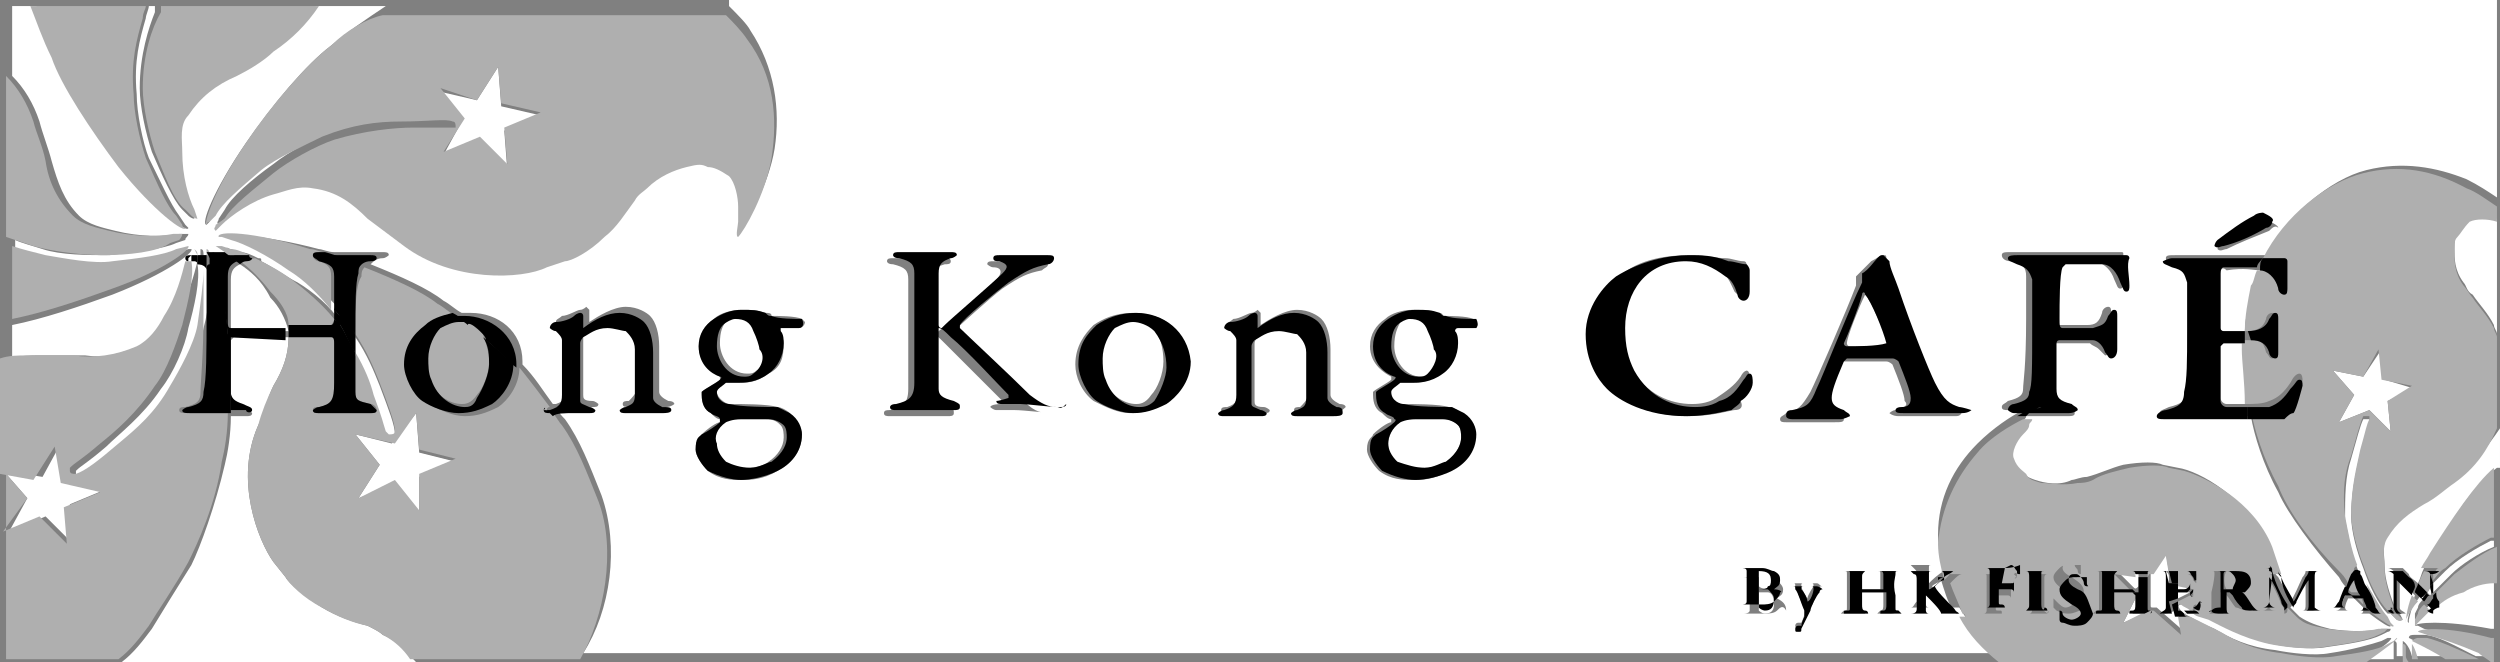 <?xml version="1.0" encoding="utf-8"?>
<!-- Generator: Adobe Illustrator 29.5.0, SVG Export Plug-In . SVG Version: 9.03 Build 0)  -->
<svg version="1.1" id="Layer_1" xmlns="http://www.w3.org/2000/svg" xmlns:xlink="http://www.w3.org/1999/xlink" x="0px" y="0px"
	 width="82.3px" height="21.8px" viewBox="0 0 82.3 21.8" style="enable-background:new 0 0 82.3 21.8;" xml:space="preserve">
<rect x="0" y="0" width="82.3" height="21.8" fill="#808080" stroke="none"/>
<style type="text/css">
	.st0{fill:#FFFFFF;}
	.st1{fill:#AFAFAF;}
</style>
<g>
	<polygon class="st0" points="78.4,11.5 77.8,12.4 77.8,12.4 76.8,12.2 77.5,13 77,13.9 78,13.5 78.7,14.2 78.6,13.2 79.5,12.8 
		78.5,12.5 	"/>
	<path class="st0" d="M70.4,19.3v-0.4l-0.7-0.1l0.5,0.5C70.3,19.4,70.3,19.4,70.4,19.3C70.4,19.4,70.4,19.4,70.4,19.3z"/>
	<path class="st0" d="M71.7,19.4h0.2c0.1,0,0.2,0,0.2-0.1l0,0l-0.5-0.1C71.7,19.2,71.7,19.3,71.7,19.4z"/>
	<path class="st0" d="M70.4,19.5C70.3,19.5,70.3,19.5,70.4,19.5L70.4,19.5C70.4,19.6,70.4,19.5,70.4,19.5L70.4,19.5z"/>
	<path class="st0" d="M71.7,19.5L71.7,19.5v0.2l0.4-0.2H71.7z"/>
	<path class="st0" d="M70.2,20.2L70.2,20.2C70.2,20.1,70.2,20.1,70.2,20.2c0.1-0.1,0.1-0.2,0.1-0.3v-0.2l-0.4,0.8l0.7-0.3
		C70.6,20.2,70.2,20.2,70.2,20.2z"/>
	<path class="st0" d="M72.2,19.4L72.2,19.4l0.3-0.1h-0.3V19.4z"/>
	<path class="st0" d="M71.2,20.2C71.2,20.2,71.1,20.2,71.2,20.2C71.1,20.2,71.2,20.1,71.2,20.2l0.2-0.2v-1c0-0.1,0-0.1-0.1-0.2h-0.1
		h0.2l-0.1-0.6l0,0l-0.4,0.5l0,0l-0.1,0.2l0,0v1c0,0.1,0,0.1,0.1,0.1H71l0.8,0.7l-0.1-0.6h-0.1C71.4,20.2,71.3,20.2,71.2,20.2z"/>
	<path class="st0" d="M81.3,7.2C81,7.4,81,7.5,80.9,7.7s-0.1,0.2-0.1,0.5s0,0.7,0.3,1.1c0.1,0.1,0.1,0.3,0.3,0.4
		c0.2,0.3,0.5,0.6,0.7,1c0,0.1,0.1,0.2,0.1,0.3V7.2C81.9,7.1,81.5,7.1,81.3,7.2z"/>
	<polygon class="st0" points="11.7,14.3 12.5,15.3 11.8,16.4 13,16 13.8,16.9 13.8,15.7 15,15.2 13.8,14.9 13.7,13.6 12.9,14.6 	"/>
	<polygon class="st0" points="0.3,17.5 1.5,17 2.4,17.9 2.3,16.6 2.3,16.6 3.5,16.1 2.2,15.8 2,14.6 1.4,15.7 0.2,15.5 0.2,15.6 
		0.9,16.4 	"/>
	<path class="st0" d="M80.8,15.8c-0.3,0.2-0.6,0.5-1,0.7c-0.5,0.3-0.9,0.6-1.2,1.1c-0.2,0.3-0.1,0.7-0.1,1c0,0.5,0.2,1,0.3,1.3v-1.1
		c0,0-0.1-0.1-0.2-0.1h-0.1h0.6l0.2,0.2c0,0.1,0.2,0.2,0.3,0.3c0.1-0.2,0.1-0.3,0.2-0.5l0,0c0.1-0.2,0.2-0.3,0.3-0.5l0,0
		c0.6-1.1,1.4-2.3,2.1-2.8h0.1v-1.3C81.9,14.7,81.4,15.3,80.8,15.8z"/>
	<path class="st0" d="M80.5,18.8c-0.1,0.1-0.3,0.3-0.4,0.4v0.3c0.2-0.2,0.4-0.4,0.6-0.6c0.3-0.3,0.9-0.7,1.4-0.9v-0.2H82
		C81.6,18,80.9,18.4,80.5,18.8z"/>
	<path class="st0" d="M12.7,14.3L12.7,14.3c0,0.1,0,0.1,0.1,0.1c0.1,0,0.2,0,0.2-0.1l0,0c0-0.3-0.2-0.8-0.5-1.6
		c-0.2-0.5-0.4-1-0.8-1.6v0.6c0.3,0.5,0.5,1,0.6,1.4C12.6,13.9,12.6,14,12.7,14.3z"/>
	<path class="st0" d="M7.9,8.7C7.7,8.8,7.6,8.9,7.6,9.2v1.5c0,0.1,0,0.2,0.1,0.2h1.8c-0.1-0.4-0.3-0.8-0.6-1.1
		C8.6,9.2,8.2,8.9,7.9,8.7z"/>
	<path class="st0" d="M15.2,10.6c0.3,0.2,0.5,0.4,0.7,0.6c-0.1-0.1-0.1-0.2-0.2-0.3C15.6,10.7,15.4,10.6,15.2,10.6z"/>
	<path class="st0" d="M73.1,9v1.8c0,0,0,0.1,0.1,0.1h0.7c0-0.5,0.2-1,0.3-1.5l0,0c0-0.2,0.1-0.4,0.2-0.5c-0.2,0-0.5-0.1-1.1,0
		C73.2,8.8,73.1,8.8,73.1,9z"/>
	<path class="st0" d="M73.1,11.3v1.8c0,0.1,0.1,0.2,0.2,0.2H74c-0.1-0.6-0.1-1.3-0.1-1.7v-0.3H73.1C73.2,11.2,73.1,11.3,73.1,11.3z"
		/>
	<path class="st0" d="M80,19.3c0,0.1-0.1,0.2-0.1,0.2l0.1,0.1l0,0C80.1,19.6,80,19.4,80,19.3z"/>
	<path class="st0" d="M12.6,20.9c-0.1-0.1-0.3-0.2-0.5-0.3c-0.4-0.1-1-0.3-1.5-0.6c-0.6-0.4-1.1-0.8-1.2-1L9,18.5
		c-0.5-0.7-1.3-2.7-0.5-4.5c0.2-0.4,0.3-0.9,0.5-1.3c0.3-0.5,0.5-1,0.5-1.6H7.7l-0.1,0.1V13c0.1,0.2,0.2,0.3,0.4,0.4
		c0.2,0,0.2,0.1,0.3,0.2c0,0.1-0.1,0.1-0.2,0.1H7.6c0,0.6-0.1,1.2-0.2,1.6l0,0c-0.3,1.3-0.8,2.7-1.1,3.3c-0.5,0.8-1,1.6-1.3,2.1
		c-0.3,0.4-0.6,0.8-1,1.1h9.7C13.4,21.5,13.1,21.1,12.6,20.9z"/>
	<path class="st0" d="M58.2,19.5h-0.3v0.6c0,0,0.1,0.1,0.2,0.1c0.2,0,0.3-0.1,0.3-0.3C58.4,19.6,58.3,19.5,58.2,19.5z"/>
	<path class="st0" d="M58.2,19.3c0.1,0,0.1-0.1,0.1-0.2c0-0.2-0.1-0.3-0.3-0.3h-0.1v0.5l0,0C58,19.4,58.2,19.4,58.2,19.3z"/>
	<path class="st0" d="M46.5,10.4c-0.2,0-0.4,0.1-0.4,0.2l0,0c-0.1,0.2-0.2,0.4-0.2,0.8s0.3,1,0.9,1c0.1,0,0.2,0,0.3-0.1
		c0.2-0.1,0.3-0.5,0.3-0.9c0-0.1,0-0.4-0.2-0.6C47,10.6,46.8,10.4,46.5,10.4z"/>
	<path class="st0" d="M46,15.2c0.2,0.2,0.5,0.2,0.9,0.2c0.3,0,0.6-0.1,0.7-0.2c0.3-0.2,0.5-0.5,0.5-0.8c0-0.1,0-0.3-0.1-0.4
		s-0.2-0.2-0.5-0.2h-0.9c-0.3,0-0.4,0-0.5,0.1c-0.3,0.2-0.4,0.5-0.4,0.7C45.7,14.9,45.8,15.1,46,15.2z"/>
	<path class="st0" d="M6.5,8.7L6.5,8.7c0.1,0.5-0.1,1.4-0.3,2.1c-0.1,0.6-0.5,1.5-0.9,2c-0.6,0.9-1.4,1.5-1.8,1.9
		c-0.7,0.6-0.8,0.6-1,0.8l0,0v0.1c0,0.1,0.1,0.1,0.2,0.1l0,0c0.3-0.1,0.7-0.4,1.4-1c0.6-0.5,1.1-1,1.7-1.9c0.3-0.5,0.8-1.4,0.9-2
		C6.9,10.1,6.9,9.4,6.9,9C6.8,8.8,6.7,8.7,6.5,8.7z"/>
	<path class="st0" d="M61.4,9.7c-0.2,0.4-0.6,1.4-0.6,1.6c0,0,0,0.1,0.1,0.1h1.3v-0.1l0,0C62,10.9,61.6,9.9,61.4,9.7
		C61.5,9.6,61.4,9.6,61.4,9.7z"/>
	<path class="st0" d="M24,0.2c0.3,0.3,0.6,0.6,0.7,0.8l0,0c0.8,1.2,1,2.6,0.8,3.9c-0.2,1.2-0.9,2.4-1.1,2.6c-0.1,0,0-0.3,0-0.5V6.5
		c0-0.3-0.1-0.9-0.3-1c-0.3-0.2-0.5-0.3-0.7-0.3c-0.2-0.1-0.3-0.1-0.7,0c-0.3,0.1-0.9,0.3-1.3,0.7C21.3,6,21.1,6.1,21,6.3
		c-0.3,0.4-0.6,0.8-1,1.2c-0.5,0.6-1.1,0.9-1.3,0.9l-0.6,0.2c-0.8,0.3-3.1,0.5-4.7-0.7C13,7.6,12.6,7.4,12.2,7
		c-0.5-0.5-1.1-0.9-1.8-1C9.9,5.9,9.5,6.1,9.1,6.2c-0.8,0.3-1.4,0.7-1.7,1L7.2,7.4c-0.1-0.1,0-0.1,0-0.2l0.2-0.3
		c0.2-0.4,0.9-1,1.6-1.5c0.5-0.4,1.4-0.9,2-1.1c1.1-0.3,2-0.4,2.6-0.4c0.9-0.1,1,0,1.3,0H15c0-0.1,0-0.2-0.1-0.2l0,0
		c-0.3-0.1-0.8,0-1.7,0c-0.8,0-1.5,0.1-2.6,0.5c-0.6,0.2-1.5,0.6-2,1.1C7.9,5.9,7.3,6.5,7.1,6.8L6.9,7.3L6.8,7.4l0,0
		C6.6,7.4,7,6.3,8.1,4.7c0.9-1.3,2-2.6,2.8-3.2l0,0c0.6-0.5,1.2-0.9,1.8-1.3h-2.3C10,0.8,9.6,1.3,8.9,1.7C8.5,1.9,8.1,2.2,7.7,2.5
		C7.1,2.8,6.5,3.2,6.1,3.8C5.9,4.2,5.9,4.6,5.9,5c0,0.8,0.2,1.5,0.4,1.9l0.1,0.3c-0.1,0-0.2-0.1-0.2-0.1L6,6.9C5.7,6.6,5.3,5.7,5,5
		C4.8,4.4,4.6,3.5,4.6,2.9c0-1.1,0.3-2,0.5-2.5V0.2H4.9c0,0.1-0.1,0.3-0.1,0.4C4.6,1.3,4.4,2,4.5,3.1c0,0.6,0.2,1.6,0.4,2.1
		c0.4,0.8,0.7,1.5,1,1.9l0.2,0.3l0.1,0.1l0,0c0,0.2-1-0.5-2.2-2C3.1,4.3,2.1,2.8,1.8,1.9l0,0C1.6,1.4,1.4,0.8,1.2,0.2H0.4v2.3
		C0.8,2.9,1.1,3.4,1.3,4c0.1,0.4,0.3,0.9,0.4,1.3C1.9,6,2.1,6.6,2.6,7.1c0.3,0.3,0.8,0.4,1.2,0.5c0.8,0.2,1.6,0.2,2.1,0.1h0.3
		c0,0.1-0.1,0.1-0.1,0.2L5.8,8C5.4,8.2,4.4,8.3,3.6,8.4c-0.7,0-1.6,0-2.2-0.2C1.1,8.1,0.7,8,0.5,7.9v0.3c0.3,0.1,0.7,0.2,1.1,0.3
		c0.6,0.1,1.6,0.3,2.2,0.2c0.9-0.1,1.7-0.3,2.1-0.4l0.3-0.1h0.1C6.4,8.3,5.5,9,3.7,9.7c-1.1,0.4-2.3,0.8-3.3,1v1.1
		c0.3-0.1,0.6-0.1,0.9-0.1h1.5c0.7,0.1,1.4,0,2.1-0.3c0.4-0.2,0.6-0.6,0.9-1C6.2,9.8,6.4,9,6.5,8.6c-0.1,0-0.1-0.1-0.1-0.1
		s0.1-0.1,0.2-0.1V8.2c0.1,0,0.1,0.1,0.1,0.2H7V8.3l0,0c0,0,0.1,0,0.2,0.2h0.6L7.7,8.4L7.4,8.2c0.1-0.1,0.1,0,0.2,0l0.3,0.1
		c0.2,0,0.4,0.1,0.6,0.2c0.1,0,0.1,0,0.1,0.1C9,8.8,9.4,9.1,9.8,9.3c0.5,0.3,1.1,0.8,1.4,1.3l0,0v-0.4c-0.4-0.4-0.9-1-1.4-1.3
		C9,8.4,8.3,8,7.9,7.9L7.6,7.8H7.5c-0.1-0.1,1.1-0.1,3,0.4c0.1,0,0.3,0.1,0.5,0.1h1.6c0.1,0,0.2,0,0.2,0.1c0,0-0.1,0.1-0.2,0.1
		c-0.2,0-0.3,0.1-0.4,0.2c1,0.4,1.9,0.8,2.4,1.2l0,0c0.2,0.1,0.4,0.3,0.6,0.4h0.3c0.9,0,1.7,0.6,1.7,1.6l0,0V12l0,0
		c0.4,0.4,0.7,0.9,1,1.3h0.1c0.3-0.1,0.3-0.2,0.4-0.5V11c0-0.1,0-0.2-0.2-0.3c-0.1-0.1-0.2-0.1-0.2-0.1c0-0.1,0.1-0.1,0.2-0.2l0,0
		c0.2,0,0.5-0.2,0.6-0.2s0.2-0.1,0.2-0.1l0.1,0.1v0.4l0,0c0.3-0.2,0.8-0.5,1.2-0.5s0.7,0.2,0.8,0.3c0.2,0.2,0.3,0.6,0.3,1v1.5
		c0,0.1,0.1,0.2,0.3,0.3c0.2,0,0.2,0.1,0.2,0.1s-0.1,0.1-0.3,0.1h-1.2c-0.1,0-0.2,0-0.2-0.1s0.1-0.1,0.2-0.1
		c0.1-0.1,0.2-0.2,0.3-0.4v-1.5c0-0.3-0.2-0.5-0.3-0.6s-0.4-0.1-0.6-0.1c-0.4,0-0.6,0.1-0.8,0.3c0,0-0.1,0.1-0.1,0.2V13
		c0,0.1,0,0.2,0.3,0.2c0.1,0,0.2,0.1,0.2,0.1c0,0.1-0.1,0.1-0.2,0.1h-1.2c0.1,0.2,0.2,0.3,0.3,0.4c0.5,0.7,0.8,1.5,1.2,2.5l0,0
		c0.6,1.7,0.3,3.8-0.6,5.2h46.6c-0.5-0.4-1-1-1.3-1.5h-0.7h0.1c-0.1-0.1-0.3-0.4-0.4-0.5l-0.1-0.1l0,0v0.5c0,0,0,0.1,0.1,0.1h0.1
		h-0.8h0.1c0.1,0,0.1-0.1,0.2-0.2v-0.9c0-0.1,0-0.1-0.1-0.2c-0.1-0.1-0.1-0.1-0.1-0.1h0.8h-0.1c-0.1,0-0.1,0-0.1,0.1v0.5l0,0
		c0.1-0.1,0.3-0.3,0.5-0.4c-0.1-0.4-0.2-0.8-0.2-1.2l0,0c0-1.2,0.5-2.2,1.3-3c0.5-0.5,1.1-0.9,1.5-1.1h-0.5c-0.1,0-0.2,0-0.2-0.1
		c0-0.1,0.1-0.1,0.2-0.2c0.4-0.1,0.5-0.2,0.5-0.4s0.1-0.7,0.1-2.3V9.1c0-0.3-0.1-0.4-0.5-0.5c-0.2,0-0.3-0.1-0.3-0.2
		s0.1-0.1,0.3-0.1h3.6c0.1,0,0.1,0,0.1,0.1v0.9c0,0.1,0,0.2-0.1,0.2s-0.1-0.1-0.2-0.3c-0.1-0.3-0.3-0.5-0.6-0.6h-1.2
		c-0.1,0-0.1,0.1-0.1,0.1c0,0.2-0.1,1.2-0.1,1.7c0,0.1,0,0.3,0.1,0.3h1c0.3,0,0.4-0.1,0.5-0.4c0-0.1,0.1-0.2,0.2-0.2
		s0.1,0.1,0.1,0.2v1.1c0,0.2-0.1,0.3-0.2,0.3l-0.2-0.2c-0.1-0.1-0.2-0.1-0.3-0.2h-1.1l-0.1,0.1v1.5c0,0.3,0.1,0.4,0.5,0.5
		c0.1,0,0.2,0.1,0.2,0.2s-0.1,0.1-0.3,0.1h-1.3c0,0.1-0.1,0.1-0.1,0.2c-0.1,0.1-0.1,0.2-0.2,0.3c-0.2,0.2-0.3,0.6-0.3,0.8
		c0.1,0.3,0.2,0.4,0.4,0.5c0.1,0.1,0.2,0.2,0.5,0.3s0.8,0.2,1.2,0c0.1,0,0.3-0.1,0.5-0.1c0.4-0.1,0.8-0.3,1.2-0.4
		c0.6-0.1,1.1-0.1,1.3,0l0.5,0.1c0.7,0.1,2.3,1,2.9,2.5c0.1,0.3,0.2,0.6,0.3,0.9l0,0c0,0.1,0,0.1,0.1,0.2c0.1,0.2,0.4,0.7,0.4,0.8
		l0,0c0.1-0.1,0.3-0.6,0.4-0.8c0,0,0.1-0.1,0.1-0.2h0.5h-0.2c0,0-0.1,0.1-0.1,0.2v1c0,0.1,0.1,0.1,0.2,0.1h0.1h-0.7h0.1
		c0.1,0,0.1-0.1,0.1-0.2v-0.8l0,0c-0.1,0.2-0.3,0.6-0.4,0.7c0,0.1-0.1,0.2-0.1,0.2c0.1,0.1,0.2,0.2,0.3,0.3c0.3,0.2,0.6,0.3,1,0.4
		c0.6,0.1,1.3,0.1,1.7,0h0.3c0,0.1-0.1,0.1-0.1,0.1l-0.2,0.1c-0.4,0.2-1.1,0.3-1.8,0.4c-0.5,0.1-1.3,0-1.8-0.1
		c-0.9-0.2-1.6-0.6-2-0.8c-0.2-0.1-0.3-0.2-0.5-0.2h-0.4c0.2,0.1,0.5,0.3,1,0.5c0.5,0.3,1.1,0.6,2,0.7c0.5,0.1,1.3,0.2,1.8,0.1
		c0.7-0.1,1.4-0.3,1.7-0.4l0.2-0.1h0.1c0.1,0-0.2,0.3-0.9,0.7h1v-0.6c0.1,0,0.1,0.1,0.1,0.1v0.4h0.2v-0.5l0,0c0,0,0.2,0.1,0.3,0.5h1
		c-0.3-0.3-0.7-0.4-0.9-0.5L79.3,21c0-0.1,0.1-0.1,0.2-0.1h0.3c0.4,0,1.1,0.4,1.7,0.7h0.4c-0.2-0.1-0.3-0.2-0.4-0.3
		c-0.7-0.3-1.3-0.5-1.7-0.6l-0.2-0.1h-0.1c0-0.1,0.9-0.2,2.5,0.1h0.1V19H82c-0.4,0-0.7,0.1-1,0.3c-0.3,0.2-0.6,0.3-0.9,0.5V20l0,0
		c0,0-0.1,0-0.1-0.1c-0.1,0.1-0.2,0.2-0.3,0.3l-0.2,0.2v-0.2l0.1-0.2c0-0.1,0.1-0.2,0.2-0.3l-0.1-0.1c-0.1,0.1-0.2,0.3-0.3,0.4
		l-0.1,0.4v0.1l0,0c-0.1,0,0-0.3,0.2-0.9c-0.2-0.2-0.3-0.4-0.5-0.5l0,0V20c0,0.1,0.1,0.1,0.2,0.2h0.1H79l0.1,0.2h-0.2l-0.2-0.2h-0.1
		c-0.3-0.3-0.6-0.9-0.8-1.5c-0.2-0.5-0.4-1.2-0.4-1.7c0-0.9,0.2-1.6,0.3-2.1c0.2-0.7,0.2-0.8,0.3-1l0,0v-0.1h-0.2
		c-0.1,0.2-0.2,0.6-0.4,1.3c-0.2,0.6-0.2,1.2-0.2,2c0.1,0.5,0.2,1.1,0.4,1.6l0,0c0,0.1,0.1,0.2,0.1,0.3s0.1,0.1,0.1,0.2
		c0.3,0.5,0.5,0.9,0.7,1.1l0.1,0.2l0.1,0.1l0,0c0,0.1-0.3-0.1-0.7-0.4h-0.4h0.1c0.1,0,0.1-0.1,0.1-0.1V20c-0.1-0.1-0.2-0.2-0.3-0.3
		h-0.2c-0.1,0.2-0.1,0.3-0.1,0.3s0,0.1,0.1,0.1h0.1h-0.6h0.1c0.1,0,0.2-0.1,0.2-0.2s0.1-0.3,0.2-0.5c-0.1-0.1-0.2-0.2-0.3-0.4
		c-0.8-0.9-1.7-2.1-2-2.8l0,0c-0.5-0.9-0.8-1.9-0.9-2.5h-2.7c-0.2,0-0.3,0-0.3-0.1s0.1-0.1,0.3-0.2c0.4-0.1,0.6-0.2,0.6-0.6
		c0-0.3,0.1-1,0.1-2V9.2c0-0.3-0.1-0.5-0.5-0.5c-0.2,0-0.3-0.1-0.3-0.2s0.1-0.1,0.3-0.1h3c0.7-1.3,2.1-2.5,3.3-2.8
		c1.2-0.3,2.3-0.1,3.3,0.3c0.4,0.2,0.7,0.4,1,0.6V0H24V0.2z M26.3,10.8h-0.6c0,0-0.1,0,0,0.1c0,0.1,0.1,0.3,0.1,0.4
		c0,0.5-0.1,0.8-0.5,1c-0.4,0.3-0.7,0.3-1,0.3h-0.4c-0.1,0-0.3,0.2-0.3,0.3c0,0.2,0.3,0.4,0.4,0.4c0.4,0,1.3,0,1.6,0.1
		c0.1,0,0.3,0.1,0.4,0.2c0.2,0.2,0.4,0.5,0.4,0.7c0,0.6-0.4,1-0.8,1.2c-0.5,0.3-0.9,0.3-1.2,0.3s-0.7,0-1.1-0.3
		c-0.2-0.2-0.4-0.5-0.4-0.7c0-0.4,0.2-0.4,0.2-0.5c0.2-0.2,0.5-0.4,0.6-0.4v-0.1c-0.1,0-0.2-0.1-0.3-0.2c-0.2-0.1-0.3-0.3-0.3-0.6
		v-0.1c0.1-0.1,0.5-0.3,0.6-0.4v-0.1c-0.2-0.1-0.7-0.4-0.7-1c0-0.4,0.2-0.7,0.5-0.9c0.2-0.2,0.6-0.3,0.9-0.3s0.5,0,0.8,0.1l0,0
		c0.1,0,0.2,0,0.2,0.1c0.2,0,0.8,0,1,0.1l0.1,0.1C26.5,10.7,26.4,10.8,26.3,10.8z M34.7,13.6c-0.2,0-1-0.1-1.3-0.1h-0.6
		c-0.1,0-0.2-0.1-0.2-0.1s0-0.1,0.4-0.1c0,0,0.1-0.1,0-0.1c-0.3-0.3-1.4-1.4-1.9-1.9c-0.2-0.2-0.3-0.3-0.4-0.3v2
		c0,0.2,0.1,0.3,0.5,0.4c0.2,0,0.2,0.1,0.2,0.2s-0.1,0.1-0.2,0.1h-1.9c-0.1,0-0.2,0-0.2-0.1s0.1-0.1,0.2-0.1
		c0.4-0.1,0.6-0.2,0.6-0.7V9.2c0-0.3-0.1-0.4-0.5-0.5c-0.2,0-0.2-0.1-0.2-0.1c0-0.1,0.1-0.1,0.2-0.1h1.7c0.1,0,0.2,0,0.2,0.1
		s-0.1,0.1-0.2,0.1c-0.3,0.1-0.4,0.1-0.4,0.5v1.7c0,0,0,0.1,0.1,0.1l0.1-0.1c0.3-0.2,1.7-1.5,1.9-1.7s0.2-0.4-0.1-0.4
		c-0.1,0-0.2-0.1-0.2-0.1c0-0.1,0.1-0.1,0.2-0.1h1.6c0.1,0,0.2,0,0.2,0.1c0,0.1-0.1,0.1-0.2,0.2C33.8,9,33.6,9.1,33,9.5
		c-0.4,0.3-1.5,1.3-1.6,1.4V11c0.2,0.2,1.7,1.6,2.3,2.2C34.1,13.6,34.3,13.6,34.7,13.6c0,0,0.1,0.1,0.1,0.1
		C34.9,13.6,34.8,13.6,34.7,13.6L34.7,13.6z M39.1,11.9c0,0.7-0.4,1.2-0.8,1.4s-0.7,0.3-1.1,0.3s-0.8-0.2-1.2-0.4
		c-0.4-0.3-0.6-0.8-0.6-1.2c0-0.6,0.3-1,0.6-1.3c0.3-0.2,0.7-0.4,1.3-0.4C38.3,10.3,39.1,10.9,39.1,11.9
		C39.1,11.9,39.1,11.9,39.1,11.9z M44,13.6h-1.2c-0.1,0-0.2,0-0.2-0.1s0.1-0.1,0.2-0.1c0.1-0.1,0.2-0.2,0.3-0.4v-1.5
		c0-0.3-0.2-0.5-0.3-0.6s-0.4-0.1-0.6-0.1c-0.4,0-0.6,0.1-0.8,0.3c0,0-0.1,0.1-0.1,0.2v1.9c0,0.1,0,0.2,0.3,0.2
		c0.1,0,0.2,0.1,0.2,0.1c0,0.1-0.1,0.1-0.2,0.1h-1.2c-0.1,0-0.2,0-0.2-0.1s0.1-0.1,0.2-0.1c0.3-0.1,0.3-0.2,0.4-0.5v-1.8
		c0-0.1,0-0.2-0.2-0.3c-0.1-0.1-0.2-0.1-0.2-0.1c0-0.1,0.1-0.1,0.2-0.2l0,0c0.2,0,0.5-0.2,0.6-0.2s0.2-0.1,0.2-0.1l0.1,0.1v0.4l0,0
		c0.3-0.2,0.8-0.5,1.2-0.5s0.7,0.2,0.8,0.3c0.2,0.2,0.3,0.6,0.3,1V13c0,0.1,0.1,0.2,0.3,0.3c0.2,0,0.2,0.1,0.2,0.1
		S44.1,13.6,44,13.6z M48.5,10.8h-0.6c0,0-0.1,0-0.1,0.1s0.1,0.3,0.1,0.4c0,0.5-0.1,0.8-0.5,1c-0.4,0.3-0.7,0.3-1,0.3H46
		c-0.1,0-0.3,0.2-0.3,0.3c0,0.2,0.3,0.4,0.4,0.4c0.4,0,1.3,0,1.6,0.1c0.1,0,0.3,0.1,0.4,0.2c0.2,0.2,0.4,0.5,0.4,0.7
		c0,0.6-0.4,1-0.8,1.2c-0.5,0.3-0.9,0.3-1.2,0.3s-0.7,0-1.1-0.3C45.2,15.3,45,15,45,14.8c0-0.4,0.2-0.4,0.2-0.5
		c0.2-0.2,0.5-0.4,0.6-0.4v-0.1c-0.1,0-0.2-0.1-0.3-0.2c-0.2-0.1-0.3-0.3-0.3-0.6v-0.1c0.1-0.1,0.5-0.3,0.6-0.4v-0.1
		c-0.2-0.1-0.7-0.4-0.7-1c0-0.4,0.2-0.7,0.5-0.9c0.2-0.2,0.6-0.3,0.9-0.3s0.5,0,0.8,0.1l0,0c0.1,0,0.2,0,0.2,0.1c0.2,0,0.8,0,1,0.1
		l0.1,0.1C48.7,10.7,48.6,10.8,48.5,10.8z M57.1,13.5c-0.1,0-0.7,0.2-1.5,0.2c-1.3,0-2.2-0.5-2.6-0.9c-0.3-0.4-0.7-0.9-0.7-1.8
		c0-1,0.6-1.7,1-1.9c0.7-0.6,1.6-0.7,2.4-0.7c0.4,0,0.8,0.1,1.1,0.1l0,0c0.2,0,0.4,0.1,0.6,0.1c0.1,0,0.1,0.1,0.1,0.2v0.7
		c0,0.2,0,0.3-0.2,0.3l-0.2-0.2C57,9.4,56.9,9.1,56.7,9c-0.4-0.3-0.8-0.5-1.3-0.5c-1.4,0-2,1-2,2.2c0,0.5,0.1,1,0.3,1.4
		c0.5,0.9,1.3,1.2,2,1.2c0.1,0,0.5,0,0.8-0.2s0.6-0.4,0.8-0.7c0.1-0.2,0.2-0.2,0.2-0.2c0.1,0,0.1,0.2,0.1,0.3c0,0.2-0.2,0.6-0.3,0.7
		C57.4,13.4,57.3,13.5,57.1,13.5z M58.5,20.1c-0.1,0.1-0.3,0.1-0.4,0.1h-0.8h0.1c0.2,0,0.2-0.1,0.2-0.1v-1c0,0,0-0.1-0.2-0.1h-0.1
		h0.8c0.1,0,0.3,0,0.4,0.1s0.2,0.2,0.2,0.3c0,0.2-0.1,0.2-0.2,0.3l0,0c0.2,0.1,0.3,0.2,0.3,0.4C58.7,19.9,58.6,20,58.5,20.1z
		 M60,19.3c-0.1,0-0.1,0-0.1,0.1c-0.1,0.1-0.2,0.5-0.3,0.6c-0.1,0.2-0.2,0.4-0.3,0.6l-0.1,0.1c-0.1,0-0.1-0.1-0.1-0.1s0-0.1,0.1-0.1
		h0.1c0,0,0.1-0.2,0.1-0.3V20c-0.1-0.1-0.2-0.5-0.3-0.7c0-0.1,0-0.1-0.1-0.1h-0.1h0.6h-0.1c-0.1,0-0.1,0-0.1,0.1
		c0,0.1,0.2,0.4,0.2,0.4l0,0c0-0.1,0.2-0.4,0.2-0.4c0-0.1,0-0.1-0.1-0.1h-0.1h0.3C59.9,19.2,59.9,19.3,60,19.3L60,19.3L60,19.3z
		 M62.5,20.1L62.5,20.1C62.5,20.2,62.5,20.2,62.5,20.1c-0.1,0.1-0.2,0.1-0.3,0.1h-0.4l0.1-0.1c0.1,0,0.1-0.1,0.1-0.2v-0.4h-0.8v0.4
		c0,0.1,0,0.1,0.1,0.2c0.1,0.1,0.1,0,0.1,0.1h-0.8l0.1-0.1c0.1,0,0.1,0,0.1-0.1v-1.1c0-0.1,0-0.1-0.1-0.1h-0.1h0.8h-0.1
		c-0.1,0-0.1,0.1-0.1,0.2v0.4h0.7v-0.5c0-0.1,0-0.1-0.1-0.1h-0.1h0.8h-0.1c-0.1,0-0.1,0.1-0.1,0.1v1C62.3,20.1,62.4,20.1,62.5,20.1z
		 M64.4,13.7h-1.9c-0.2,0-0.3-0.1-0.3-0.1s0.1-0.1,0.2-0.1c0.4-0.1,0.4-0.2,0.3-0.3c0-0.2-0.2-0.7-0.4-1.2c0,0-0.1-0.1-0.2-0.1h-1.5
		L60.5,12c-0.3,0.7-0.4,1-0.4,1.2s0.1,0.3,0.4,0.4c0.2,0,0.2,0.1,0.2,0.2s-0.1,0.1-0.3,0.1h-1.6c-0.1,0-0.2,0-0.2-0.1
		c0-0.1,0.1-0.1,0.2-0.2c0.4-0.1,0.5-0.2,0.8-0.7c0.2-0.4,1.2-2.7,1.5-3.5V9.1c0.1-0.1,0.4-0.4,0.5-0.5c0.2-0.1,0.3-0.2,0.4-0.2
		c0.1,0,0.1,0,0.1,0.2l0,0c0.1,0.2,0.2,0.6,0.3,0.9c0.5,1.2,1.1,2.7,1.2,3.1c0.3,0.7,0.5,0.7,0.8,0.8c0.2,0,0.2,0.1,0.2,0.1
		S64.6,13.7,64.4,13.7z M74.7,7.6c-0.5,0.2-1,0.4-1.4,0.6c-0.1,0-0.2,0.1-0.3,0c0,0,0-0.1,0.1-0.2c0.3-0.3,0.8-0.6,1.2-0.8
		c0.1-0.1,0.2-0.1,0.3,0l0,0C74.7,7.3,75,7.4,75,7.5C74.9,7.4,74.8,7.5,74.7,7.6z"/>
	<path class="st0" d="M23.8,15.2c0.2,0.2,0.5,0.2,0.8,0.2s0.6-0.1,0.7-0.2c0.3-0.2,0.5-0.5,0.5-0.8c0-0.1,0-0.3-0.1-0.4
		s-0.2-0.2-0.5-0.2h-0.9c-0.3,0-0.4,0-0.5,0.1c-0.3,0.2-0.4,0.5-0.4,0.7C23.5,14.9,23.6,15.1,23.8,15.2z"/>
	<path class="st0" d="M24.3,10.4c-0.2,0-0.4,0.1-0.4,0.2l0,0c-0.1,0.1-0.2,0.3-0.2,0.7s0.3,1,0.9,1c0.1,0,0.2,0,0.3-0.1
		c0.2-0.1,0.3-0.5,0.3-0.9c0-0.1,0-0.4-0.2-0.6C24.8,10.6,24.6,10.4,24.3,10.4z"/>
	<path class="st0" d="M37.2,10.5c-0.2,0-0.4,0.1-0.6,0.2l0,0c-0.2,0.2-0.4,0.6-0.4,1c0,0.3,0,0.5,0.1,0.7c0.2,0.6,0.7,0.9,1.1,0.9
		c0.1,0,0.3,0,0.5-0.3c0.2-0.2,0.4-0.7,0.4-1.1s-0.1-0.9-0.4-1.2C37.8,10.7,37.5,10.5,37.2,10.5z"/>
	<path class="st0" d="M72.2,20.1L72.2,20.1c-0.1-0.1-0.2-0.2-0.3-0.2h-0.1c-0.1,0-0.1,0.1,0,0.2l0,0l0.1,0.1H72
		C72,20.1,72.1,20.1,72.2,20.1z"/>
	<path class="st0" d="M63.6,19.3c0.1,0.1,0.5,0.5,0.6,0.7c0,0,0.1,0,0.1,0.1c-0.2-0.3-0.3-0.7-0.4-1C63.8,19.2,63.7,19.2,63.6,19.3
		C63.6,19.3,63.6,19.3,63.6,19.3z"/>
	<polygon class="st0" points="14.6,5.1 15.8,4.6 16.7,5.6 16.7,5.6 16.6,4.3 17.8,3.8 16.5,3.5 16.4,2.2 15.7,3.3 14.4,3 15.2,4 	
		"/>
	<path class="st1" d="M1.7,1.9C2,2.8,3,4.3,3.9,5.5c1.2,1.5,2.2,2.2,2.2,2l0,0c0,0-0.1,0-0.1-0.1L5.8,7.1c-0.3-0.3-0.6-1-1-1.9
		C4.6,4.6,4.4,3.7,4.4,3.1C4.3,2,4.5,1.3,4.7,0.6c0-0.2,0.1-0.3,0.1-0.4H1C1.2,0.7,1.4,1.3,1.7,1.9L1.7,1.9z"/>
	<path class="st1" d="M4.7,2.9c0,0.6,0.2,1.5,0.4,2.1c0.3,0.7,0.6,1.6,1,1.9l0.2,0.2c0,0,0.1,0.1,0.2,0.1L6.4,6.9C6.2,6.5,6,5.8,6,5
		c0-0.4-0.1-0.9,0.2-1.2c0.4-0.6,0.9-1,1.6-1.3C8.2,2.3,8.7,2,9,1.7c0.6-0.4,1.1-0.9,1.5-1.5H5.3v0.2C5,0.9,4.7,1.8,4.7,2.9z"/>
	<path class="st1" d="M6.2,8.1L6.2,8.1L5.8,8.2C5.4,8.4,4.6,8.5,3.7,8.6C3.1,8.7,2.1,8.5,1.5,8.4C1.1,8.3,0.7,8.2,0.4,8.1v2.4
		c1-0.2,2.2-0.6,3.3-1C5.4,8.9,6.3,8.2,6.2,8.1z"/>
	<path class="st1" d="M3.4,8.4c0.8,0,1.8-0.1,2.2-0.4l0.3-0.1c0,0,0.1-0.1,0.1-0.2H5.7C5.2,7.8,4.4,7.8,3.6,7.6
		C3.2,7.5,2.7,7.4,2.4,7.1C1.9,6.6,1.6,6,1.5,5.3C1.4,4.8,1.2,4.4,1.1,4C0.9,3.4,0.6,2.9,0.2,2.5v5.3C0.5,7.9,0.8,8,1.1,8.1
		C1.8,8.3,2.8,8.4,3.4,8.4z"/>
	<path class="st1" d="M10.9,1.5c-0.8,0.6-2,2-2.8,3.2C7,6.3,6.7,7.4,6.8,7.4l0,0c0,0,0-0.1,0.1-0.1l0.2-0.2c0.2-0.4,0.8-0.9,1.5-1.5
		c0.5-0.4,1.4-0.8,2-1.1c1-0.4,1.8-0.5,2.6-0.5c0.9,0,1.5-0.1,1.7,0l0,0C15,4,15,4.1,15,4.2h-1.4C13,4.2,12,4.3,11,4.6
		c-0.6,0.2-1.5,0.7-2,1.1C8.4,6.2,7.6,6.8,7.4,7.2L7.1,7.4c0,0.1-0.1,0.1,0,0.2l0.2-0.2c0.3-0.3,1-0.8,1.7-1
		c0.4-0.1,0.8-0.3,1.3-0.2c0.8,0.1,1.3,0.5,1.8,1c0.4,0.3,0.8,0.6,1.2,0.9c1.6,1.2,3.9,1.1,4.7,0.7l0.6-0.2c0.2,0,0.8-0.3,1.3-0.8
		c0.4-0.3,0.7-0.8,1-1.2c0.1-0.2,0.3-0.3,0.4-0.4c0.4-0.4,0.9-0.6,1.3-0.7s0.5-0.1,0.7,0c0.2,0,0.4,0.1,0.7,0.3
		c0.2,0.2,0.3,0.7,0.3,1v0.5c0,0.1-0.1,0.5,0,0.5c0.2-0.2,0.9-1.4,1.1-2.6c0.2-1.3,0.1-2.7-0.8-3.9l0,0c-0.2-0.3-0.5-0.6-0.7-0.8
		H12.6C12.1,0.6,11.4,1,10.9,1.5C10.9,1.5,10.9,1.5,10.9,1.5z M15.7,3.3l0.7-1.1l0.1,1.2l1.3,0.3l-1.2,0.5l0.1,1.2l0,0l-0.9-0.9
		L14.6,5l0.7-1.1l-0.8-1C14.5,2.9,15.7,3.3,15.7,3.3z"/>
	<path class="st1" d="M6.5,8.4L6.5,8.4c0-0.1,0-0.1-0.1-0.2L6.5,8.4C6.3,8.4,6.4,8.4,6.5,8.4C6.4,8.4,6.5,8.4,6.5,8.4z"/>
	<path class="st1" d="M7.5,11.3V13C7.6,12.5,7.6,11.9,7.5,11.3z"/>
	<path class="st1" d="M4.9,20.6c0.3-0.5,0.8-1.2,1.3-2.1c0.3-0.6,0.9-1.9,1.1-3.3l0,0c0.1-0.4,0.2-1,0.2-1.6H6.2
		c-0.2,0-0.3,0-0.3-0.1s0.1-0.1,0.2-0.1c0.4-0.1,0.5-0.2,0.5-0.5s0.1-1.2,0.1-2.6V8.9c0,0.4-0.1,1.1-0.2,1.8c-0.1,0.6-0.6,1.5-0.9,2
		c-0.5,0.9-1.1,1.4-1.7,1.9c-0.7,0.6-1.1,0.9-1.4,1l0,0c-0.1,0-0.2,0-0.2-0.1v-0.1l0,0c0.2-0.2,0.3-0.2,1-0.8c0.5-0.4,1.2-1,1.8-1.9
		c0.4-0.5,0.7-1.4,0.9-2c0.2-0.8,0.4-1.6,0.3-2.1H6.1C6,9,5.8,9.8,5.4,10.4c-0.2,0.4-0.5,0.8-0.9,1c-0.7,0.3-1.4,0.4-2.1,0.3H0.9
		c-0.3,0-0.6,0-0.9,0.1v3.8l1.1,0.2l0.7-1.1L2,15.9l1.3,0.3l-1.2,0.5l0,0l0.1,1.2L1.3,17l-1.2,0.5l0.8-1.1l-0.7-0.8v6.1h3.7
		C4.3,21.4,4.6,21,4.9,20.6z"/>
	<path class="st1" d="M6.8,8.2L6.8,8.2v0.2h0.1C6.9,8.2,6.8,8.2,6.8,8.2z"/>
	<path class="st1" d="M8.1,8.6H7.9c0.3,0.2,0.7,0.6,1,1c0.3,0.3,0.6,0.7,0.6,1.1h1.4c0,0,0.1-0.1,0.1-0.2c-0.4-0.5-1-1-1.4-1.3
		S8.8,8.7,8.4,8.5l0,0C8.3,8.5,8.2,8.6,8.1,8.6z"/>
	<path class="st1" d="M15,10.5c-0.2,0-0.4,0.1-0.6,0.2l0,0c-0.2,0.2-0.4,0.6-0.4,1c0,0.3,0,0.5,0.1,0.7c0.2,0.6,0.7,0.9,1.1,0.9
		c0.1,0,0.3,0,0.5-0.3c0.2-0.2,0.4-0.7,0.4-1.1c0-0.3-0.1-0.6-0.2-0.9c-0.2-0.2-0.5-0.4-0.7-0.6C15.2,10.6,15.1,10.5,15,10.5z"/>
	<path class="st1" d="M11.7,11c0.4,0.6,0.6,1.1,0.8,1.6c0.3,0.8,0.5,1.3,0.5,1.6l0,0c0,0.1-0.1,0.1-0.2,0.1l-0.1-0.1l0,0
		c-0.1-0.3-0.1-0.4-0.4-1.2c-0.1-0.4-0.3-0.9-0.6-1.4v1.3c0,0.3,0.1,0.3,0.5,0.4c0.1,0,0.2,0.1,0.2,0.2s-0.1,0.1-0.2,0.1h-1.7
		c-0.1,0-0.2,0-0.2-0.1s0.1-0.1,0.2-0.1c0.5-0.1,0.5-0.2,0.5-0.8v-1.3c0-0.1,0-0.2-0.1-0.2H9.5c0,0.6-0.2,1.1-0.5,1.6
		c-0.2,0.4-0.4,0.9-0.5,1.3c-0.8,1.8,0,3.8,0.5,4.5L9.4,19c0.1,0.2,0.6,0.7,1.2,1c0.5,0.3,1,0.5,1.5,0.6c0.2,0.1,0.4,0.2,0.5,0.3
		c0.4,0.2,0.7,0.5,0.9,0.8h5.6c0.8-1.4,1.2-3.6,0.6-5.2l0,0c-0.4-1-0.7-1.8-1.2-2.5c-0.1-0.1-0.2-0.3-0.3-0.4l0,0
		c-0.1,0-0.2,0-0.2-0.1c0,0,0-0.1,0.1-0.1c-0.3-0.4-0.6-0.8-1-1.3l0,0c0,0.6-0.4,1.1-0.7,1.3c-0.4,0.2-0.7,0.3-1.1,0.3
		s-0.8-0.2-1.2-0.4c-0.4-0.3-0.6-0.8-0.6-1.2c0-0.6,0.3-1,0.6-1.3c0.2-0.2,0.5-0.3,0.9-0.4c-0.2-0.1-0.4-0.3-0.6-0.4l0,0
		C13.9,9.6,13,9.2,12,8.8c-0.1,0.1-0.1,0.2-0.1,0.3C11.7,9.4,11.7,10.1,11.7,11z M13.7,13.6l0.1,1.2l1.2,0.3l-1.2,0.5v1.2l-0.8-1
		l-1.2,0.6l0.7-1.1l-0.8-1l1.3,0.3C13,14.6,13.7,13.6,13.7,13.6z"/>
	<path class="st1" d="M8.2,8.4C8,8.3,7.8,8.2,7.6,8.2L7.3,8.1H7.1l0.3,0.2l0.1,0.1H8.2z"/>
	<path class="st1" d="M10.5,8.6c-0.1,0-0.2-0.1-0.2-0.2s0.1-0.1,0.3-0.1h0.1c-0.2,0-0.3-0.1-0.5-0.1c-1.9-0.6-3.1-0.6-3-0.4h0.1
		l0.3,0.1C8,8,8.8,8.4,9.5,8.9c0.5,0.3,1,0.8,1.4,1.3V9.1C10.9,8.8,10.8,8.7,10.5,8.6z"/>
	<path class="st1" d="M79.4,21.2L79.4,21.2v0.5h0.2C79.5,21.3,79.4,21.2,79.4,21.2z"/>
	<path class="st1" d="M79.2,21.6v-0.3c0,0,0-0.1-0.1-0.1v0.6h0.2C79.2,21.7,79.2,21.6,79.2,21.6z"/>
	<path class="st1" d="M79.6,20.8L79.6,20.8l0.3,0.1c0.4,0.1,1,0.3,1.7,0.6c0.1,0.1,0.3,0.2,0.4,0.3h0.1V21H82
		C80.5,20.6,79.6,20.7,79.6,20.8z"/>
	<path class="st1" d="M81.6,21.7c-0.6-0.3-1.3-0.6-1.7-0.7h-0.3c0,0-0.1,0-0.2,0.1l0.2,0.1c0.2,0.1,0.6,0.3,0.9,0.5H81.6z"/>
	<path class="st1" d="M78.9,21L78.9,21l-0.1,0.1l-0.2,0.1c-0.3,0.2-1,0.3-1.7,0.4c-0.5,0.1-1.3,0-1.8-0.1c-0.9-0.1-1.5-0.4-2-0.7
		c-0.4-0.2-0.8-0.4-1-0.5h-0.4l0.1,0.6l-0.9-0.8h-0.1h0.1h-0.2l-0.8,0.4l0.4-0.8v-0.1l-0.1-0.1h-0.7v0.4c0,0.1,0,0.1,0.1,0.2
		c0.1,0.1,0.1,0,0.1,0.1h-0.8l0.1-0.1c0.1,0,0.1,0,0.1-0.1v-1.1c0-0.1,0-0.1-0.1-0.1h-0.1h0.8h-0.1c-0.1,0-0.1,0.1-0.1,0.2v0.4h0.6
		l-0.5-0.5l0.7,0.1l0,0c0-0.1,0-0.1-0.1-0.1h-0.1h0.8l0.4-0.6l0,0l0.1,0.6h0.9v0.3l-0.1-0.1c0-0.1-0.1-0.2-0.2-0.2h-0.3v0.4l0.5,0.1
		h0.3h-0.3v0.3l0,0c0-0.1,0-0.1-0.1-0.1l-0.4,0.2v0.4h0.1l-0.1-0.1l0,0v-0.2h0.1c0.1,0.1,0.2,0.1,0.3,0.2c0.1,0,0.1-0.1,0.1-0.1
		c0-0.1,0.1-0.1,0.1-0.1V20l-0.1,0.2c0.1,0.1,0.2,0.1,0.5,0.2c0.4,0.2,1.1,0.6,2,0.8c0.5,0.1,1.3,0.2,1.8,0.1
		c0.7-0.1,1.4-0.2,1.8-0.4l0.2-0.1l0.1-0.1h-0.3c-0.4,0.1-1,0.1-1.7,0c-0.4-0.1-0.7-0.1-1-0.4c-0.1-0.1-0.2-0.2-0.3-0.3v0.1
		c0,0.1-0.1,0.1-0.1,0.1v-0.1c0,0,0-0.1-0.1-0.2c-0.1-0.3-0.3-0.7-0.4-0.8l0,0v0.8c0,0.1,0,0.2,0.2,0.2H75h-0.6h0.1
		c0.1,0,0.2-0.1,0.2-0.2c0-0.2,0.1-0.7,0.1-0.9c0,0,0-0.1-0.1-0.1h-0.1h0.5c-0.1-0.3-0.2-0.6-0.3-0.9c-0.6-1.5-2.2-2.3-2.9-2.5
		l-0.5-0.1c-0.2-0.1-0.7-0.1-1.3,0c-0.4,0.1-0.9,0.2-1.2,0.4c-0.2,0.1-0.4,0.1-0.5,0.1c-0.5,0.1-0.9,0-1.2,0
		c-0.3-0.1-0.4-0.1-0.5-0.3c-0.1-0.1-0.3-0.2-0.4-0.5c-0.1-0.2,0.1-0.6,0.3-0.8c0.1-0.1,0.2-0.2,0.2-0.3c0-0.1,0.1-0.1,0.1-0.2h-0.3
		c-0.4,0.2-1.1,0.6-1.5,1.1c-0.7,0.8-1.2,1.8-1.3,3l0,0c0,0.4,0.1,0.8,0.2,1.2l0.1-0.1c0.1-0.1,0.1-0.1,0-0.1H64h0.7h-0.1
		c-0.1,0-0.2,0.1-0.3,0.2l-0.1,0.1c0.1,0.3,0.3,0.7,0.4,1c0,0,0.1,0,0.1,0.1h-0.2c0.3,0.6,0.8,1.1,1.3,1.5h12.1
		C78.6,21.3,79,21,78.9,21z M72.9,18.9c0-0.1,0-0.1-0.1-0.1h-0.1h0.7c0.1,0,0.3,0,0.4,0.1s0.1,0.2,0.1,0.3s-0.1,0.2-0.2,0.3h-0.1
		c0,0.1,0.2,0.4,0.4,0.5c0.1,0.1,0.1,0.1,0.2,0.1H74c-0.2,0-0.3-0.1-0.4-0.1c-0.1-0.1-0.2-0.3-0.3-0.4l-0.1-0.1h-0.1V20
		c0,0.1,0,0.1,0.1,0.2h0.1h-0.7h0.1c0.1,0,0.1-0.1,0.1-0.1v-0.6C72.9,19.1,72.9,18.9,72.9,18.9z M66.4,19C66.4,19,66.4,19.1,66.4,19
		C66.3,19.1,66.3,19,66.4,19c-0.1-0.1-0.2-0.2-0.3-0.2h-0.3v0.6h0.3c0.1,0,0.1,0,0.1-0.1v-0.1v0.6v-0.1c0-0.1-0.1-0.1-0.1-0.1h-0.4
		V20c0,0.1,0,0.1,0.1,0.1c0.1,0,0.1,0,0.1,0.1h-0.7h0.1c0.1,0,0.1-0.1,0.1-0.1V19c0-0.1,0-0.1-0.1-0.1h-0.1h1.1
		C66.4,18.8,66.4,18.9,66.4,19z M67.4,20.2h-0.7h0.1c0.1,0,0.1-0.1,0.1-0.2v-0.9l0,0c0-0.1,0-0.1-0.1-0.2h-0.1h0.8h-0.1
		c-0.1,0-0.1,0.1-0.1,0.1v1C67.2,20.1,67.3,20.1,67.4,20.2C67.4,20.1,67.5,20.1,67.4,20.2C67.5,20.2,67.4,20.2,67.4,20.2z
		 M68.5,20.1c-0.1,0-0.2,0.1-0.4,0.1c-0.1,0-0.2,0-0.4-0.1L67.6,20v-0.3l0.1,0.1c0.1,0.1,0.2,0.2,0.3,0.2s0.3-0.1,0.3-0.2
		s-0.1-0.2-0.3-0.3c-0.2-0.2-0.4-0.3-0.4-0.5c0-0.1,0.1-0.2,0.2-0.3s0.2-0.1,0.4-0.1h0.3v0.3c0,0-0.1,0-0.1-0.1s-0.1-0.1-0.1-0.2
		c-0.1,0-0.1-0.1-0.2-0.1s-0.2,0.1-0.2,0.2s0.1,0.2,0.3,0.3c0.3,0.2,0.4,0.3,0.4,0.5C68.7,19.9,68.7,20.1,68.5,20.1L68.5,20.1z"/>
	<path class="st1" d="M73.3,19.4h0.3c0.1,0,0.1-0.1,0.1-0.3c0-0.1,0-0.2-0.1-0.2l0,0c-0.1-0.1-0.1-0.1-0.2-0.1h-0.1
		C73.2,18.9,73.2,19.3,73.3,19.4C73.2,19.4,73.3,19.4,73.3,19.4z"/>
	<path class="st1" d="M70.8,18.8c-0.1,0-0.1,0.1-0.1,0.1V19l0,0L70.8,18.8C70.9,18.8,70.8,18.8,70.8,18.8z"/>
	<path class="st1" d="M80.2,19.5V20c0.2-0.2,0.5-0.4,0.9-0.5c0.3-0.2,0.7-0.3,1-0.3h0.1V18c-0.5,0.2-1,0.6-1.4,0.9
		C80.6,19.1,80.4,19.3,80.2,19.5z"/>
	<path class="st1" d="M79.8,19.9L79.8,19.9c-0.1,0.1-0.2,0.2-0.2,0.3l-0.1,0.2v0.2l0.2-0.2c0.1-0.1,0.2-0.2,0.3-0.3l0,0
		C80,20.1,79.8,19.9,79.8,19.9z"/>
	<path class="st1" d="M82.1,15.4c-0.6,0.5-1.4,1.7-2.1,2.8l0,0c-0.1,0.2-0.2,0.3-0.3,0.5h0.7h-0.1c-0.1,0-0.1,0.1-0.2,0.2v0.2
		c0.1-0.1,0.2-0.3,0.4-0.4c0.4-0.4,1.1-0.8,1.5-1h0.1V15.4C82.1,15.3,82.1,15.4,82.1,15.4C82.1,15.4,82.1,15.4,82.1,15.4z"/>
	<path class="st1" d="M79.2,20.5L79.2,20.5v-0.1l0.1-0.2c0.1-0.1,0.1-0.2,0.3-0.4l-0.2-0.2C79.2,20.1,79.2,20.5,79.2,20.5z"/>
	<path class="st1" d="M80,19.3v-0.4c0-0.1,0-0.1-0.1-0.1h-0.1c-0.1,0.2-0.2,0.4-0.2,0.5c0.1,0.1,0.2,0.2,0.3,0.3
		C79.9,19.5,80,19.4,80,19.3z"/>
	<path class="st1" d="M78.7,20.2l0.2,0.2c0,0,0.1,0.1,0.2,0l-0.2-0.2H78.7z"/>
	<path class="st1" d="M77.7,19.5L77.7,19.5c0-0.1-0.1-0.4-0.2-0.5l0,0c0,0.1-0.1,0.3-0.2,0.4l0.1,0.1C77.4,19.5,77.7,19.5,77.7,19.5
		z"/>
	<path class="st1" d="M77.7,19.6h-0.2c0.1,0.1,0.2,0.2,0.3,0.3C77.8,19.9,77.8,19.8,77.7,19.6C77.7,19.7,77.7,19.6,77.7,19.6z"/>
	<path class="st1" d="M77.8,5.7c-1.2,0.3-2.6,1.4-3.3,2.8h0.7c0,0,0.1,0,0.1,0.1v0.9c0,0.1-0.1,0.2-0.1,0.2c-0.1,0-0.2-0.1-0.2-0.2
		c-0.1-0.5-0.4-0.6-0.6-0.6h-0.1c-0.1,0.2-0.1,0.4-0.2,0.5l0,0c-0.1,0.5-0.2,1-0.2,1.5c0.4,0,0.6-0.1,0.7-0.4c0-0.1,0.1-0.2,0.2-0.2
		s0.1,0.1,0.1,0.2v1.1c0,0.1,0,0.2-0.1,0.2c-0.1,0-0.1-0.1-0.2-0.2c-0.1-0.4-0.2-0.4-0.6-0.4h-0.2v0.3c0,0.4,0.1,1.1,0.1,1.8
		c0.3,0,0.6,0,0.8-0.1c0.3-0.1,0.5-0.3,0.7-0.6c0.1-0.2,0.2-0.3,0.3-0.3s0.1,0.2,0.1,0.2c0,0.1-0.2,0.8-0.3,0.9
		c0,0.1-0.2,0.1-0.2,0.1h-1.2c0.1,0.6,0.4,1.6,0.9,2.5l0,0c0.3,0.8,1.1,1.9,2,2.8c0.1,0.1,0.2,0.2,0.3,0.4c0.1-0.2,0.2-0.4,0.2-0.5
		l0,0l0.1-0.1l0,0c-0.2-0.5-0.3-1.1-0.4-1.6c-0.1-0.9,0-1.5,0.2-2c0.2-0.7,0.3-1.1,0.4-1.3H78v0.1l0,0c-0.1,0.2-0.1,0.3-0.3,1
		c-0.1,0.5-0.3,1.2-0.3,2.1c0,0.5,0.2,1.2,0.4,1.7c0.2,0.6,0.5,1.2,0.8,1.5l0,0c0.1,0,0.1-0.1,0.2-0.1c-0.1-0.3-0.3-0.8-0.3-1.3
		c0-0.3-0.1-0.7,0.1-1c0.3-0.5,0.7-0.8,1.2-1.1c0.4-0.2,0.7-0.5,1-0.7c0.7-0.5,1.1-1.1,1.4-1.8v-3c0-0.1-0.1-0.2-0.1-0.3
		c-0.2-0.4-0.5-0.7-0.7-1c-0.1-0.1-0.2-0.3-0.3-0.4c-0.3-0.4-0.3-0.8-0.3-1.1s0-0.4,0.1-0.5s0.2-0.3,0.4-0.5c0.2-0.1,0.6-0.1,0.9,0
		V6.8c-0.3-0.2-0.7-0.5-1-0.6C80.1,5.6,79,5.4,77.8,5.7z M78.6,13.2l0.1,1L78,13.5l-1,0.4l0.5-0.9l-0.7-0.8l1,0.2l0,0l0.5-0.9l0.1,1
		l1,0.2L78.6,13.2z"/>
	<path class="st1" d="M78.3,20.1C78.4,20.1,78.4,20.1,78.3,20.1C78.4,20.2,78.4,20.2,78.3,20.1c-0.1,0.1-0.2,0.1-0.2,0.1
		c0.4,0.3,0.7,0.5,0.7,0.4l0,0l-0.1-0.1l-0.1-0.2c-0.2-0.2-0.4-0.6-0.7-1.1c0.1,0.3,0.2,0.6,0.3,0.7C78.2,20,78.2,20.1,78.3,20.1z"
		/>
	<path d="M58.4,19.4L58.4,19.4c0.1-0.1,0.2-0.1,0.2-0.3c0-0.1,0-0.2-0.2-0.3c-0.1,0-0.2-0.1-0.4-0.1h-0.8h0.1c0.1,0,0.2,0,0.2,0.1v1
		c0,0.1-0.1,0.1-0.2,0.1h-0.1H58c0.1,0,0.3,0,0.4-0.1s0.2-0.2,0.2-0.3C58.7,19.5,58.6,19.4,58.4,19.4z M57.9,18.8L57.9,18.8
		c0.3,0,0.4,0.1,0.4,0.3c0,0.1,0,0.2-0.1,0.2c0,0.1-0.2,0.1-0.3,0.1l0,0V18.8z M58.1,20.1c0,0-0.1,0-0.2-0.1v-0.6h0.3
		c0.1,0.1,0.2,0.2,0.2,0.3C58.4,20,58.3,20.1,58.1,20.1z"/>
	<path d="M59.8,19.3h-0.3h0.1c0.1,0,0.1,0,0.1,0.1c0,0.1-0.1,0.4-0.2,0.4l0,0c0-0.1-0.1-0.3-0.2-0.4c0-0.1,0-0.1,0.1-0.1h0.1h-0.6
		H59c0.1,0,0.1,0,0.1,0.1c0.1,0.1,0.2,0.5,0.3,0.7v0.2c0,0-0.1,0.2-0.1,0.3h-0.1c-0.1,0-0.1,0.1-0.1,0.1c0,0.1,0,0.1,0.1,0.1
		c0.1,0,0.1,0,0.1-0.1c0.1-0.2,0.2-0.4,0.3-0.6c0-0.1,0.2-0.5,0.3-0.6c0-0.1,0.1-0.1,0.1-0.1h0.1H60C59.9,19.3,59.8,19.3,59.8,19.3
		L59.8,19.3z"/>
	<path d="M62.4,18.9c0-0.1,0-0.1,0.1-0.1h0.1h-0.8h0.1c0.1,0,0.1,0.1,0.1,0.1v0.5h-0.7V19c0-0.1,0-0.1,0.1-0.2h0.1h-0.8h0.1
		c0.1,0,0.1,0,0.1,0.1V20c0,0.1,0,0.1-0.1,0.1c-0.1,0-0.1,0-0.1,0.1h0.8c0,0,0-0.1-0.1-0.1s-0.1-0.1-0.1-0.2v-0.4h0.8v0.4
		c0,0.1,0,0.2-0.1,0.2c-0.1,0-0.1,0-0.1,0.1h0.7l-0.1-0.1c-0.1,0-0.1,0-0.1-0.1v-0.4C62.3,19.2,62.4,19,62.4,18.9z"/>
	<path d="M64.3,20c-0.2-0.2-0.6-0.6-0.6-0.7l0,0c0.1-0.1,0.2-0.2,0.3-0.2V19c-0.1,0.1-0.4,0.4-0.5,0.4l0,0v-0.5c0-0.1,0-0.1,0.1-0.1
		h0.1h-0.8l0.1,0.1c0.1,0,0.1,0.1,0.1,0.2V20c0,0.1,0,0.2-0.2,0.2h-0.1h0.8h-0.1c-0.1,0-0.1-0.1-0.1-0.1v-0.5l0,0l0.1,0.1
		c0.1,0.1,0.4,0.4,0.4,0.5h-0.1h0.7C64.4,20.2,64.4,20.1,64.3,20C64.3,20.1,64.3,20,64.3,20z"/>
	<path d="M64,19c0.1-0.1,0.2-0.1,0.3-0.2h0.1h-0.6h0.1C64,18.8,64,18.9,64,19h-0.2v0.1C63.9,19,64,19,64,19z"/>
	<path d="M64.5,20.2C64.5,20.1,64.5,20.1,64.5,20.2c-0.1-0.1-0.2-0.1-0.2-0.1S64.3,20.2,64.5,20.2L64.5,20.2z"/>
	<path d="M66,18.7h-0.7h0.1c0.1,0,0.1,0.1,0.1,0.1v1.1c0,0,0,0.1-0.1,0.1h-0.1H66c0,0,0-0.1-0.1-0.1s-0.1,0-0.1-0.1v-0.4h0.4
		c0,0,0.1,0,0.1,0.1v0.1V19v0.1c0,0.1,0,0.1-0.1,0.1h-0.3L66,18.7l0.2-0.1c0.1,0,0.1,0.1,0.2,0.2c0,0.1,0,0.1,0.1,0.1v-0.3l0,0
		C66.5,18.6,66.3,18.7,66,18.7z"/>
	<path d="M67.2,19.9v-1c0-0.1,0-0.1,0.1-0.1h0.1h-0.8h0.1c0.1,0,0.1,0.1,0.1,0.2l0,0v0.9c0,0.1,0,0.1-0.1,0.2h-0.1h0.8
		c0,0,0-0.1-0.1-0.1C67.3,20.1,67.2,20.1,67.2,19.9z"/>
	<path d="M68.4,19.4c-0.2-0.1-0.3-0.2-0.3-0.3c0-0.2,0.1-0.2,0.2-0.2s0.1,0,0.2,0.1c0,0,0.1,0.1,0.1,0.2c0,0,0,0.1,0.1,0.1
		s0,0,0-0.1V19h-0.3c-0.2,0-0.3,0-0.4,0.1s-0.2,0.2-0.2,0.3c0,0.2,0.1,0.3,0.4,0.5c0.2,0.1,0.3,0.2,0.3,0.3s-0.2,0.2-0.3,0.2
		s-0.3-0.1-0.3-0.2s-0.1-0.1-0.1-0.1v0.3c0,0,0,0.1,0.1,0.1s0.2,0.1,0.4,0.1c0.1,0,0.3,0,0.4-0.1s0.2-0.2,0.2-0.3
		C68.7,19.7,68.7,19.5,68.4,19.4L68.4,19.4z"/>
	<path d="M70.7,20v-1h-0.3v0.5h-0.2l0.1,0.1l0,0v0.3c0,0.1,0,0.2-0.1,0.2c-0.1,0-0.1,0-0.1,0.1h0.5l0.2-0.1l0,0
		C70.7,20.1,70.7,20.1,70.7,20z"/>
	<path d="M70.7,18.9c0-0.1,0-0.1,0.1-0.1h0.1h-0.8h0.1c0.1,0,0.1,0.1,0.1,0.1H70.7C70.7,19,70.7,18.9,70.7,18.9z"/>
	<path d="M70.8,20.2C70.8,20.2,70.9,20.2,70.8,20.2C70.9,20.1,70.8,20.1,70.8,20.2L70.8,20.2L70.8,20.2z"/>
	<path d="M69.6,19.4L69.6,19.4V19c0-0.1,0-0.1,0.1-0.2h0.1H69h0.1c0.1,0,0.1,0,0.1,0.1V20c0,0.1,0,0.1-0.1,0.1c-0.1,0-0.1,0-0.1,0.1
		h0.8c0,0,0-0.1-0.1-0.1s-0.1-0.1-0.1-0.2v-0.4h0.7l-0.1-0.1H69.6z"/>
	<path d="M71.7,19.7v-0.2H72l0.1-0.1l0,0v-0.2l0,0c0,0.1-0.1,0.2-0.2,0.2h-0.2v-0.2h-0.3l-0.1-0.4h-0.2h0.1c0.1,0,0.1,0.1,0.1,0.2v1
		c0,0.1-0.1,0.1-0.2,0.2H71h0.5l-0.1-0.4L71.7,19.7L71.7,19.7z"/>
	<path d="M72.2,20.1h-0.3l0.1,0.1h0.4C72.3,20.1,72.3,20.1,72.2,20.1L72.2,20.1z"/>
	<path d="M72.4,19.8C72.4,19.8,72.4,19.9,72.4,19.8C72.3,20,72.2,20,72.2,20s0.1,0.1,0.2,0.1C72.4,20.1,72.5,19.9,72.4,19.8
		C72.5,19.9,72.5,19.8,72.4,19.8z"/>
	<path d="M71.7,20.1L71.7,20.1v-0.3l-0.2,0.1l0.1,0.4H72c-0.1,0-0.1-0.1-0.1-0.1C71.8,20.1,71.8,20.1,71.7,20.1z"/>
	<path d="M71.7,19.2v-0.4H72c0.1,0,0.1,0.1,0.2,0.2c0.1,0.2,0,0.1,0.1,0.1v-0.3h-0.9l0.1,0.4C71.5,19.2,71.7,19.2,71.7,19.2z"/>
	<path d="M72.1,19.6C72.1,19.6,72.2,19.7,72.1,19.6C72.2,19.7,72.2,19.6,72.1,19.6c0.1-0.1,0.1-0.1,0.1-0.2l-0.1,0.1V19.6z"/>
	<path d="M72.8,20.1C72.7,20.1,72.7,20.1,72.8,20.1C72.7,20.1,72.7,20.2,72.8,20.1c0,0.1,0.2,0.1,0.3,0.1h0.4h-0.1
		c-0.1,0-0.1-0.1-0.1-0.2v-0.5h0.1l0.1,0.1c0.1,0.2,0.2,0.3,0.3,0.4c0,0.1,0.2,0.1,0.4,0.1h0.2c-0.1,0-0.1,0-0.2-0.1
		c-0.1-0.1-0.3-0.5-0.4-0.5h0.1c0.1-0.1,0.2-0.2,0.2-0.3s0-0.2-0.1-0.3c-0.1-0.1-0.3-0.1-0.4-0.1h-0.7H73c0.1,0,0.1,0,0.1,0.1V20
		C73,20,72.9,20,72.8,20.1z M73.2,18.9C73.2,18.9,73.3,18.8,73.2,18.9c0-0.1,0.1-0.1,0.1-0.1c0.1,0,0.1,0,0.2,0.1l0,0
		c0.1,0.1,0.1,0.2,0.1,0.2c0,0.1-0.1,0.2-0.1,0.3h-0.3C73.2,19.3,73.2,18.9,73.2,18.9z"/>
	<path d="M75.5,20c0-0.1,0.1-0.1,0.1-0.2c0.1-0.2,0.3-0.6,0.4-0.7l0,0v0.8c0,0.1,0,0.2-0.1,0.2h-0.1h0.7h-0.1
		c-0.1,0-0.2-0.1-0.2-0.1v-1c0-0.1,0-0.2,0.1-0.2h0.2H76c0,0.1-0.1,0.2-0.1,0.2c-0.1,0.2-0.3,0.7-0.4,0.8l0,0c0-0.1-0.3-0.5-0.4-0.8
		c0-0.1-0.1-0.1-0.1-0.2l0,0c0,0.1,0,0.1,0.1,0.2C75.1,19.3,75.3,19.7,75.5,20z"/>
	<path d="M74.6,18.7C74.5,18.7,74.5,18.7,74.6,18.7C74.5,18.7,74.5,18.7,74.6,18.7s0.1,0,0.1,0.1c0.1,0,0.1,0.1,0.1,0.1
		c0,0.2-0.1,0.8-0.1,0.9c0,0.1-0.1,0.2-0.2,0.2h-0.1H75h-0.1c-0.1,0-0.2-0.1-0.2-0.2V19l0,0c0.1,0.1,0.3,0.5,0.4,0.8
		c0,0.1,0.1,0.2,0.1,0.2v0.1l0.1-0.1v-0.1c-0.2-0.3-0.4-0.7-0.5-1.1c0-0.1,0-0.1-0.1-0.2C74.8,18.7,74.7,18.7,74.6,18.7
		C74.6,18.7,74.6,18.7,74.6,18.7z"/>
	<path d="M77.8,20c0,0,0,0.1-0.1,0.1h-0.1H78C78,20.1,77.9,20,77.8,20C77.8,20,77.8,20,77.8,20z"/>
	<path d="M77.8,19.2c0-0.1-0.1-0.2-0.1-0.2c0-0.1-0.1-0.2-0.1-0.3l0,0v0.1C77.7,19,77.8,19.1,77.8,19.2z"/>
	<path d="M77.3,19.5L77.3,19.5c0-0.1,0-0.1-0.1-0.2c-0.1,0.2-0.2,0.5-0.2,0.5c-0.1,0.1-0.1,0.2-0.2,0.2h-0.1h0.6h-0.1
		c-0.1,0-0.1-0.1-0.1-0.1s0-0.1,0.1-0.3h0.2C77.5,19.6,77.4,19.6,77.3,19.5C77.3,19.5,77.3,19.5,77.3,19.5z"/>
	<path d="M77.4,18.9L77.4,18.9c-0.1,0.2-0.1,0.3-0.2,0.5c0,0,0,0.1,0.1,0.1c0-0.1,0.1-0.3,0.2-0.4l0,0c0,0.1,0.1,0.4,0.2,0.5h-0.3
		l0.1,0.1h0.3c0,0.1,0.1,0.2,0.1,0.3c0.1,0.1,0.2,0.2,0.3,0.2h0.3h-0.1c-0.1,0-0.1-0.1-0.2-0.2c0-0.1-0.1-0.4-0.3-0.7
		c-0.1-0.1-0.1-0.3-0.2-0.4v-0.1l0,0C77.5,18.7,77.5,18.8,77.4,18.9z"/>
	<path d="M80,19.6l0.1-0.1v-0.3L80,19.3C80,19.4,80.1,19.6,80,19.6z"/>
	<path d="M79.9,19.5c-0.1,0.1-0.1,0.2-0.2,0.2l0.1,0.1c0.1-0.1,0.1-0.2,0.2-0.2C80,19.6,79.9,19.6,79.9,19.5z"/>
	<path d="M78.6,20.1C78.6,20.1,78.6,20.2,78.6,20.1C78.7,20.2,78.7,20.2,78.6,20.1C78.7,20.1,78.7,20.1,78.6,20.1L78.6,20.1z"/>
	<path d="M79.3,19l-0.2-0.2h-0.6h0.1c0.1,0,0.2,0.1,0.2,0.1V20c0,0.1,0.1,0.2,0.1,0.2h0.3h-0.1c-0.1,0-0.2-0.1-0.2-0.2v-0.9l0,0
		c0.1,0.1,0.3,0.3,0.5,0.5c0-0.1,0.1-0.2,0.1-0.3C79.5,19.1,79.3,19,79.3,19z"/>
	<path d="M80.1,20.2C80.1,20.2,80.2,20.2,80.1,20.2V20c-0.1,0-0.1,0.1-0.2,0.1C80,20.2,80.1,20.2,80.1,20.2z"/>
	<path d="M80.2,19.5l-0.1,0.1v0.1l0,0c-0.1,0.1-0.1,0.2-0.2,0.2l0,0l0.2,0.2l0,0c0,0,0.1-0.1,0.2-0.1v-0.2
		C80.2,19.7,80.2,19.6,80.2,19.5z"/>
	<path d="M80,18.9v0.4l0.1-0.1L80,18.9c0.1,0,0.2,0,0.3-0.1h0.1h-0.7h0.1C80,18.8,80,18.9,80,18.9z"/>
	<path d="M79.6,19.2c0,0.1-0.1,0.2-0.1,0.3l0.2,0.2l0.2-0.2C79.8,19.4,79.7,19.3,79.6,19.2z"/>
	<path d="M78.6,20.1L78.6,20.1C78.7,20.1,78.7,20.1,78.6,20.1c0.1,0.1,0.2,0.1,0.2,0.1l0,0c0-0.1-0.1-0.1-0.1-0.2
		C78.8,20,78.7,20.1,78.6,20.1z"/>
	<path d="M11.7,11.6V11c-0.1-0.2-0.3-0.4-0.5-0.6c-0.1-0.1-0.2-0.2-0.2-0.3v0.4l0,0l0.2,0.2C11.4,11,11.5,11.4,11.7,11.6z"/>
	<path d="M6.8,8.9V8.4H6.5v0.3C6.7,8.7,6.8,8.8,6.8,8.9z"/>
	<path d="M8.3,13.5c0-0.1-0.1-0.1-0.3-0.2c-0.3-0.1-0.4-0.2-0.4-0.4v0.6h0.5C8.1,13.6,8.3,13.6,8.3,13.5z"/>
	<path d="M8.2,8.4c0,0,0.1,0,0.1,0.1C8.3,8.4,8.2,8.4,8.2,8.4z"/>
	<path d="M6.3,8.4c-0.1,0-0.2,0-0.2,0.1c0,0,0,0.1,0.1,0.1V8.5L6.3,8.4z"/>
	<path d="M12.2,8.6c0.2,0,0.2-0.1,0.2-0.1c0-0.1-0.1-0.1-0.2-0.1h-1.6c0.4,0.1,0.8,0.3,1.2,0.4C11.9,8.7,12,8.6,12.2,8.6z"/>
	<path d="M7.5,11.1v0.3v-0.1C7.5,11.2,7.6,11.2,7.5,11.1l1.9,0.1v-0.4H7.6c-0.1,0-0.1-0.1-0.1-0.2V9.1c0-0.3,0.1-0.4,0.3-0.5
		C7.7,8.5,7.5,8.4,7.4,8.3H6.8C7.1,8.8,7.4,9.7,7.5,11.1C7.5,11.1,7.5,11.1,7.5,11.1z"/>
	<path d="M6.5,8.7V8.4H6.3v0.2h0.1C6.4,8.6,6.5,8.6,6.5,8.7z"/>
	<path d="M6.8,8.9v1.4c0,1.3,0,2.2-0.1,2.6c0,0.3-0.1,0.4-0.5,0.5c-0.1,0-0.2,0.1-0.2,0.1c0,0.1,0.1,0.1,0.3,0.1h1.3V11H7.5
		C7.4,9.6,7.2,8.7,7,8.4H6.9v0.3C6.8,8.7,6.8,8.8,6.8,8.9z"/>
	<path d="M8.1,8.6c0.2,0,0.2-0.1,0.2-0.1l0,0c0,0-0.1,0-0.1-0.1H7.5c0.1,0.1,0.3,0.2,0.4,0.3C7.9,8.7,8,8.6,8.1,8.6z"/>
	<path d="M10.9,10.7H9.5v0.4h1.4c0.1,0,0.1,0.1,0.1,0.2v1.3c0,0.6-0.1,0.7-0.5,0.8c-0.1,0-0.2,0.1-0.2,0.1c0,0.1,0.1,0.1,0.2,0.1
		h1.7c0.1,0,0.2,0,0.2-0.1l-0.2-0.2c-0.4-0.1-0.5-0.1-0.5-0.4v-1.3c-0.2-0.3-0.3-0.6-0.5-0.9c0-0.1-0.1-0.1-0.2-0.2
		C11,10.7,10.9,10.7,10.9,10.7z"/>
	<path d="M11.7,11c0-1,0-1.7,0.1-2c0-0.1,0-0.2,0.1-0.3c-0.4-0.1-0.8-0.3-1.2-0.4h-0.1c-0.2,0-0.3,0-0.3,0.1s0.1,0.1,0.2,0.2
		C10.9,8.7,11,8.8,11,9.1v1.1c0.1,0.1,0.2,0.2,0.2,0.3C11.4,10.6,11.5,10.8,11.7,11z"/>
	<path d="M15.8,10.9c0.1,0.1,0.2,0.2,0.2,0.3c0.4,0.3,0.7,0.7,1,0.9V12l0,0c0-1-0.9-1.6-1.7-1.6H15c0.1,0.1,0.3,0.2,0.4,0.3
		C15.4,10.6,15.6,10.7,15.8,10.9z"/>
	<path d="M13.3,12c0,0.4,0.3,1,0.6,1.2s0.8,0.4,1.2,0.4s0.7-0.1,1.1-0.3c0.3-0.2,0.7-0.7,0.7-1.3c-0.2-0.2-0.5-0.5-1-0.9
		c0.2,0.3,0.2,0.6,0.2,0.9s-0.2,0.8-0.4,1.1c-0.1,0.3-0.3,0.3-0.4,0.3c-0.4,0-0.9-0.3-1.1-0.9c-0.1-0.2-0.1-0.5-0.1-0.7
		c0-0.4,0.2-0.8,0.4-1l0,0c0.2-0.1,0.4-0.2,0.6-0.2h0.2c-0.1-0.1-0.2-0.2-0.4-0.3c-0.4,0.1-0.7,0.2-0.9,0.4
		C13.6,11,13.3,11.4,13.3,12z"/>
	<path d="M18.9,13.6h0.5c0.1,0,0.2,0,0.2-0.1c0,0-0.1-0.1-0.2-0.1c-0.2-0.1-0.3-0.1-0.3-0.2v-1.9c0-0.1,0.1-0.2,0.1-0.2
		c0.2-0.1,0.4-0.3,0.8-0.3c0.2,0,0.5,0.1,0.6,0.1c0.1,0.1,0.3,0.3,0.3,0.6V13c0,0.3-0.1,0.3-0.3,0.4c-0.1,0-0.2,0.1-0.2,0.1
		c0,0.1,0.1,0.1,0.2,0.1h1.2c0.1,0,0.3,0,0.3-0.1s-0.1-0.1-0.3-0.1c-0.2-0.1-0.3-0.2-0.3-0.3v-1.5c0-0.4-0.1-0.8-0.3-1
		c-0.1-0.1-0.4-0.3-0.8-0.3s-0.8,0.2-1.2,0.5l0,0v-0.4c0,0,0-0.1-0.1-0.1c0,0-0.1,0-0.2,0.1s-0.4,0.2-0.6,0.2l0,0
		c-0.1,0-0.2,0.1-0.2,0.2c0,0,0.1,0.1,0.2,0.1c0.1,0.1,0.2,0.2,0.2,0.3V13c0,0.3-0.1,0.4-0.4,0.5H18l0.2,0.2
		C18.3,13.6,18.6,13.6,18.9,13.6z"/>
	<path d="M17.9,13.5c0,0.1,0.1,0.1,0.2,0.1l0,0C18.1,13.5,18,13.5,17.9,13.5C18,13.4,17.9,13.4,17.9,13.5z"/>
	<path d="M26.4,10.5c-0.2,0-0.8,0-1-0.1c-0.1,0-0.1,0-0.2-0.1l0,0c-0.3-0.1-0.4-0.1-0.8-0.1c-0.3,0-0.6,0.1-0.9,0.3S23,11,23,11.4
		c0,0.6,0.4,0.9,0.7,1c0,0,0.1,0,0,0.1s-0.5,0.3-0.6,0.4V13c0,0.3,0.1,0.5,0.3,0.6c0.1,0.1,0.3,0.1,0.3,0.2v0.1
		c-0.1,0.1-0.4,0.3-0.6,0.4c-0.1,0.1-0.2,0.1-0.2,0.5c0,0.2,0.2,0.5,0.4,0.7c0.4,0.2,0.8,0.3,1.1,0.3s0.8-0.1,1.2-0.3
		c0.4-0.2,0.8-0.6,0.8-1.2c0-0.2-0.1-0.5-0.4-0.7l-0.4-0.2c-0.3,0-1.2,0-1.6-0.1c-0.1,0-0.4-0.1-0.4-0.4c0-0.1,0.2-0.2,0.3-0.3h0.4
		c0.2,0,0.6,0,1-0.3c0.3-0.2,0.5-0.6,0.5-1c0-0.1,0-0.3-0.1-0.4v-0.1h0.6C26.4,10.8,26.5,10.7,26.4,10.5
		C26.5,10.5,26.5,10.5,26.4,10.5z M23.9,13.9c0,0,0.2-0.1,0.5-0.1h0.9c0.2,0,0.4,0.1,0.5,0.2s0.1,0.3,0.1,0.4c0,0.2-0.1,0.5-0.5,0.8
		c-0.1,0-0.4,0.2-0.7,0.2s-0.6-0.1-0.8-0.2c-0.2-0.2-0.3-0.4-0.3-0.6C23.5,14.4,23.6,14.1,23.9,13.9z M24.8,12.3
		c-0.1,0.1-0.2,0.1-0.3,0.1c-0.6,0-0.9-0.6-0.9-1s0.1-0.6,0.2-0.7l0,0c0.1-0.1,0.3-0.2,0.4-0.2c0.3,0,0.5,0.1,0.6,0.4
		c0.1,0.2,0.2,0.5,0.2,0.6C25.2,11.7,25.1,12.1,24.8,12.3z"/>
	<path d="M34.8,13.4c-0.3,0-0.5-0.1-0.9-0.4c-0.6-0.6-2.1-2-2.3-2.2v-0.1c0.1-0.2,1.2-1.1,1.6-1.4c0.6-0.4,0.8-0.5,1.3-0.6
		c0.1,0,0.2-0.1,0.2-0.2s-0.1-0.1-0.2-0.1h-1.6c-0.1,0-0.2,0-0.2,0.1s0.1,0.1,0.2,0.1C33.2,8.7,33.2,8.8,33,9
		c-0.3,0.3-1.7,1.5-1.9,1.7L31,10.8c0,0-0.1,0-0.1-0.1V9c0-0.3,0.1-0.4,0.4-0.5c0.1,0,0.2-0.1,0.2-0.1c0-0.1-0.1-0.1-0.2-0.1h-1.7
		c-0.1,0-0.2,0-0.2,0.1c0,0,0,0.1,0.2,0.1C30,8.6,30.1,8.7,30.1,9v3.6c0,0.5-0.2,0.6-0.6,0.7c-0.2,0-0.2,0.1-0.2,0.1
		c0,0.1,0.1,0.1,0.2,0.1h1.9c0.1,0,0.2,0,0.2-0.1s0-0.1-0.2-0.2c-0.4-0.1-0.5-0.2-0.5-0.4v-2c0.1,0,0.2,0.1,0.4,0.3
		c0.5,0.4,1.6,1.6,1.9,1.9v0.1c-0.3,0.1-0.4,0.1-0.4,0.1c0,0.1,0.1,0.1,0.2,0.1h0.6C33.8,13.3,34.6,13.4,34.8,13.4
		c0.2,0,0.3,0,0.3-0.1C34.9,13.5,34.9,13.4,34.8,13.4z"/>
	<path d="M37.4,10.3c-0.6,0-1,0.2-1.3,0.4c-0.3,0.3-0.6,0.6-0.6,1.3c0,0.4,0.3,1,0.6,1.2s0.8,0.4,1.2,0.4s0.7-0.1,1.1-0.3
		c0.3-0.2,0.8-0.7,0.8-1.4l0,0C39.1,10.9,38.3,10.3,37.4,10.3z M38,13.2c-0.2,0.2-0.4,0.2-0.5,0.2c-0.4,0-0.9-0.3-1.1-0.9
		c-0.1-0.2-0.1-0.5-0.1-0.7c0-0.4,0.2-0.8,0.4-1l0,0c0.2-0.1,0.4-0.2,0.6-0.2s0.5,0.1,0.7,0.3c0.3,0.4,0.4,0.8,0.4,1.2
		C38.4,12.4,38.2,12.9,38,13.2z"/>
	<path d="M44,13.4c-0.2-0.1-0.3-0.2-0.3-0.3v-1.5c0-0.4-0.1-0.8-0.3-1c-0.1-0.1-0.4-0.3-0.8-0.3s-0.8,0.2-1.2,0.5l0,0v-0.4
		c0,0,0-0.1-0.1-0.1c0,0-0.1,0-0.2,0.1c-0.1,0.1-0.4,0.2-0.6,0.2l0,0c-0.1,0-0.2,0.1-0.2,0.2c0,0,0.1,0.1,0.2,0.1
		c0.1,0.1,0.2,0.2,0.2,0.3V13c0,0.3-0.1,0.4-0.4,0.5c-0.1,0-0.2,0.1-0.2,0.1c0,0.1,0.1,0.1,0.2,0.1h1.2c0.1,0,0.2,0,0.2-0.1
		c0,0-0.1-0.1-0.2-0.1c-0.2-0.1-0.3-0.1-0.3-0.2v-1.9c0-0.1,0.1-0.2,0.1-0.2c0.2-0.1,0.4-0.3,0.8-0.3c0.2,0,0.5,0.1,0.6,0.1
		c0.1,0.1,0.3,0.3,0.3,0.6v1.5c0,0.3-0.1,0.3-0.3,0.4c-0.1,0-0.2,0.1-0.2,0.1c0,0.1,0.1,0.1,0.2,0.1h1.2c0.1,0,0.3,0,0.3-0.1
		S44.2,13.4,44,13.4z"/>
	<path d="M48.6,10.5c-0.2,0-0.8,0-1-0.1c-0.1,0-0.1,0-0.2-0.1l0,0c-0.3-0.1-0.4-0.1-0.8-0.1c-0.3,0-0.6,0.1-0.9,0.3
		c-0.3,0.2-0.5,0.5-0.5,0.9c0,0.6,0.4,0.9,0.7,1c0,0,0.1,0,0,0.1s-0.5,0.3-0.6,0.4V13c0,0.3,0.1,0.5,0.3,0.6
		c0.1,0.1,0.3,0.1,0.3,0.2c0,0,0.1,0,0,0.1s-0.4,0.3-0.6,0.4c-0.1,0.1-0.2,0.1-0.2,0.5c0,0.2,0.2,0.5,0.4,0.7
		c0.4,0.2,0.8,0.3,1.1,0.3s0.8-0.1,1.2-0.3s0.8-0.6,0.8-1.2c0-0.2-0.1-0.5-0.4-0.7l-0.4-0.2c-0.3,0-1.2,0-1.6-0.1
		c-0.1,0-0.4-0.1-0.4-0.4c0-0.1,0.2-0.2,0.3-0.3h0.4c0.2,0,0.6,0,1-0.3c0.3-0.2,0.5-0.6,0.5-1c0-0.1,0-0.3-0.1-0.4
		c0,0,0-0.1,0.1-0.1h0.6C48.6,10.8,48.7,10.7,48.6,10.5C48.7,10.5,48.7,10.5,48.6,10.5z M46.1,13.9c0,0,0.2-0.1,0.5-0.1h0.9
		c0.2,0,0.4,0.1,0.5,0.2s0.1,0.3,0.1,0.4c0,0.2-0.1,0.5-0.5,0.8c-0.1,0-0.4,0.2-0.7,0.2s-0.6-0.1-0.9-0.2c-0.2-0.2-0.3-0.4-0.3-0.6
		S45.8,14.1,46.1,13.9z M47,12.3c-0.1,0.1-0.2,0.1-0.3,0.1c-0.6,0-0.9-0.6-0.9-1s0.1-0.6,0.2-0.7l0,0c0.1-0.1,0.3-0.2,0.4-0.2
		c0.3,0,0.5,0.1,0.6,0.4c0.1,0.2,0.2,0.5,0.2,0.6C47.4,11.7,47.2,12.1,47,12.3z"/>
	<path d="M57.7,12.6c0-0.1,0-0.3-0.1-0.3s-0.1,0.1-0.2,0.2c-0.2,0.3-0.4,0.6-0.8,0.7c-0.3,0.2-0.7,0.2-0.8,0.2c-0.7,0-1.5-0.3-2-1.2
		c-0.2-0.4-0.3-0.8-0.3-1.4c0-1.2,0.7-2.2,2-2.2c0.5,0,0.9,0.2,1.3,0.5c0.2,0.1,0.3,0.3,0.4,0.6c0,0.1,0.1,0.2,0.2,0.2
		s0.2-0.1,0.2-0.3V8.9c0-0.1-0.1-0.2-0.1-0.2c-0.2,0-0.4-0.1-0.6-0.1l0,0c-0.5-0.2-0.9-0.2-1.3-0.2c-0.7,0-1.6,0.2-2.4,0.7
		c-0.4,0.3-1,1-1,1.9s0.4,1.5,0.7,1.8c0.4,0.4,1.3,0.9,2.6,0.9c0.8,0,1.4-0.2,1.5-0.2c0.1-0.1,0.3-0.2,0.3-0.3
		C57.5,13.1,57.7,12.8,57.7,12.6z"/>
	<path d="M64.5,13.4c-0.3-0.1-0.5-0.2-0.8-0.8c-0.2-0.4-0.8-1.9-1.2-3.1c-0.1-0.3-0.3-0.7-0.3-0.9l0,0L62,8.4c-0.1,0-0.1,0-0.2,0.1
		c-0.1,0.1-0.3,0.4-0.5,0.5v0.3c-0.4,0.8-1.3,3.1-1.5,3.5c-0.2,0.5-0.3,0.6-0.8,0.7c-0.2,0-0.2,0.1-0.2,0.2c0,0,0,0.1,0.2,0.1h1.6
		c0.1,0,0.3-0.1,0.3-0.1c0-0.1-0.1-0.1-0.2-0.2c-0.3-0.1-0.4-0.2-0.4-0.4s0.1-0.5,0.4-1.2l0.1-0.1h1.5c0.1,0,0.2,0.1,0.2,0.1
		c0.2,0.5,0.4,1,0.4,1.2c0,0.1,0,0.3-0.3,0.3c-0.2,0-0.2,0.1-0.2,0.1c0,0.1,0.1,0.1,0.3,0.1h1.9c0.2,0,0.3-0.1,0.3-0.1
		S64.6,13.4,64.5,13.4z M62.1,11.3L62.1,11.3c-0.3,0.1-1,0.1-1.3,0.1c0,0-0.1,0-0.1-0.1c0.1-0.2,0.5-1.2,0.6-1.6
		c0-0.1,0.1-0.1,0.1,0C61.6,9.9,62,10.9,62.1,11.3L62.1,11.3z"/>
	<path d="M66.8,13.6h1.3c0.2,0,0.3-0.1,0.3-0.1c0-0.1-0.1-0.1-0.2-0.2c-0.4-0.1-0.5-0.2-0.5-0.5v-1.5c0,0,0-0.1,0.1-0.1h1.1
		c0.1,0,0.3,0.1,0.4,0.4c0.1,0.1,0.1,0.2,0.2,0.2s0.2-0.1,0.2-0.3v-1.1c0-0.1,0-0.2-0.1-0.2s-0.1,0.1-0.2,0.2
		c-0.1,0.3-0.2,0.3-0.5,0.4h-1c-0.1,0-0.1-0.1-0.1-0.3c0-0.5,0-1.5,0.1-1.7L68,8.7h1.2c0.3,0,0.5,0.3,0.6,0.6
		c0.1,0.2,0.1,0.3,0.2,0.3s0.1-0.1,0.1-0.2c0-0.3-0.1-0.7,0-0.9c0,0,0-0.1-0.1-0.1h-3.6c-0.1,0-0.3,0-0.3,0.1s0.1,0.1,0.3,0.2
		c0.3,0.1,0.4,0.2,0.5,0.5v1.4c0,1.6,0,2.1-0.1,2.3c0,0.2-0.1,0.3-0.5,0.4c-0.1,0-0.2,0.1-0.2,0.2c0,0,0.1,0.1,0.2,0.1L66.8,13.6
		c0.2-0.1,0.3-0.2,0.4-0.2C66.9,13.5,66.8,13.6,66.8,13.6z"/>
	<path d="M66.8,13.5c-0.1,0-0.2,0.1-0.4,0.2h0.3C66.8,13.6,66.9,13.5,66.8,13.5z"/>
	<path d="M74,13.4h-0.7c-0.1,0-0.2-0.1-0.2-0.2v-1.8l0.1-0.1h0.7v-0.4h-0.7c-0.1,0-0.1-0.1-0.1-0.1V9c0-0.2,0.1-0.2,0.1-0.2h1.1
		c0-0.1,0.1-0.2,0.2-0.3h-3c-0.1,0-0.3,0.1-0.3,0.1c0,0.1,0.1,0.1,0.3,0.2C71.9,8.9,71.9,9,72,9.3v1.6c0,1,0,1.6-0.1,2
		c0,0.4-0.2,0.5-0.6,0.6c-0.1,0-0.3,0.1-0.3,0.2s0.1,0.1,0.3,0.1H74C74,13.8,74,13.4,74,13.4z"/>
	<path d="M75.5,13.6c0.1-0.1,0.3-0.9,0.3-0.9c0-0.1,0-0.2-0.1-0.2s-0.1,0.1-0.3,0.3c-0.2,0.3-0.4,0.5-0.7,0.6H74v0.4h1.2
		C75.3,13.7,75.4,13.6,75.5,13.6z"/>
	<path d="M74.1,11.2c0.3,0,0.5,0.1,0.6,0.4c0,0.1,0.1,0.2,0.2,0.2s0.1-0.1,0.1-0.2v-1.1c0-0.1,0-0.2-0.1-0.2s-0.1,0.1-0.2,0.2
		c-0.1,0.3-0.4,0.4-0.7,0.4L74.1,11.2C73.9,11.2,74,11.2,74.1,11.2z"/>
	<path d="M74.4,8.9c0.2,0,0.5,0.2,0.6,0.6c0,0.1,0.1,0.2,0.2,0.2s0.1-0.1,0.1-0.2V8.6c0-0.1-0.1-0.1-0.1-0.1h-0.7
		C74.4,8.6,74.4,8.7,74.4,8.9L74.4,8.9z"/>
	<path d="M74.5,7L74.5,7c0,0-0.2,0-0.3,0.1c-0.4,0.2-0.8,0.5-1.2,0.8c-0.1,0.1-0.1,0.2-0.1,0.2c0.1,0.1,0.2,0,0.3,0
		c0.4-0.1,0.9-0.3,1.4-0.6c0.1,0,0.2-0.1,0.2-0.2C74.9,7.2,74.7,7.1,74.5,7z"/>
</g>
</svg>
